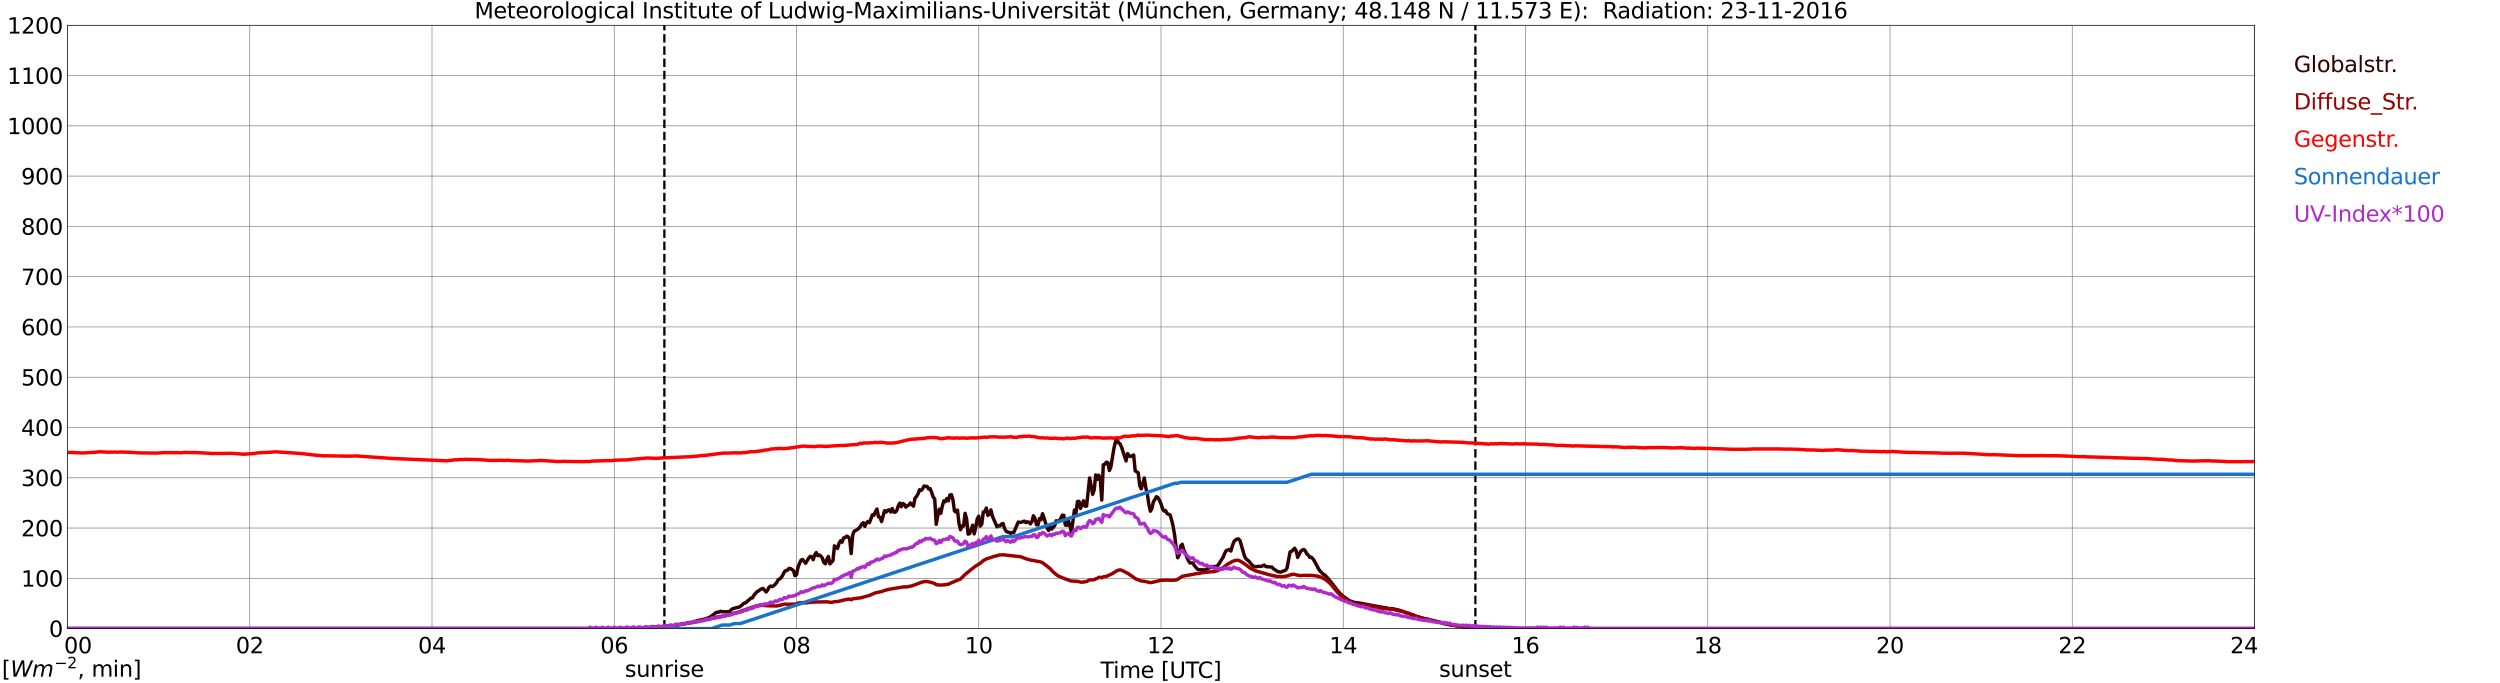<?xml version="1.0" encoding="utf-8" standalone="no"?>
<!DOCTYPE svg PUBLIC "-//W3C//DTD SVG 1.1//EN"
  "http://www.w3.org/Graphics/SVG/1.1/DTD/svg11.dtd">
<svg xmlns:xlink="http://www.w3.org/1999/xlink" width="1085.4pt" height="296.64pt" viewBox="0 0 1085.4 296.64" xmlns="http://www.w3.org/2000/svg" version="1.1">
 <defs>
  <style type="text/css">*{stroke-linejoin: round; stroke-linecap: butt}</style>
 </defs>
 <g id="figure_1">
  <g id="patch_1">
   <path d="M 0 296.64 
L 1085.4 296.64 
L 1085.4 0 
L 0 0 
z
" style="fill: #ffffff"/>
  </g>
  <g id="axes_1">
   <g id="patch_2">
    <path d="M 29.306 272.909 
L 978.814 272.909 
L 978.814 10.976 
L 29.306 10.976 
z
" style="fill: #ffffff"/>
   </g>
   <g id="patch_3">
    <path d="M 978.814 272.909 
L 978.814 272.909 
L 978.814 10.976 
L 978.814 10.976 
z
" clip-path="url(#p82608f3bb9)" style="fill: #d3d3d3; opacity: 0.25; stroke: #d3d3d3; stroke-linejoin: miter"/>
   </g>
   <g id="matplotlib.axis_1">
    <g id="xtick_1">
     <g id="line2d_1">
      <path d="M 29.306 272.909 
L 29.306 10.976 
" clip-path="url(#p82608f3bb9)" style="fill: none; stroke: #808080; stroke-width: 0.3; stroke-linecap: square"/>
     </g>
     <g id="line2d_2"/>
     <g id="text_1">
      <!--    00 -->
      <g transform="translate(18.733 283.627) scale(0.095 -0.095)">
       <defs>
        <path id="DejaVuSans-20" transform="scale(0.016)"/>
        <path id="DejaVuSans-30" d="M 2034 4250 
Q 1547 4250 1301 3770 
Q 1056 3291 1056 2328 
Q 1056 1369 1301 889 
Q 1547 409 2034 409 
Q 2525 409 2770 889 
Q 3016 1369 3016 2328 
Q 3016 3291 2770 3770 
Q 2525 4250 2034 4250 
z
M 2034 4750 
Q 2819 4750 3233 4129 
Q 3647 3509 3647 2328 
Q 3647 1150 3233 529 
Q 2819 -91 2034 -91 
Q 1250 -91 836 529 
Q 422 1150 422 2328 
Q 422 3509 836 4129 
Q 1250 4750 2034 4750 
z
" transform="scale(0.016)"/>
       </defs>
       <use xlink:href="#DejaVuSans-20"/>
       <use xlink:href="#DejaVuSans-20" transform="translate(31.787 0)"/>
       <use xlink:href="#DejaVuSans-20" transform="translate(63.574 0)"/>
       <use xlink:href="#DejaVuSans-30" transform="translate(95.361 0)"/>
       <use xlink:href="#DejaVuSans-30" transform="translate(158.984 0)"/>
      </g>
     </g>
    </g>
    <g id="xtick_2">
     <g id="line2d_3">
      <path d="M 108.431 272.909 
L 108.431 10.976 
" clip-path="url(#p82608f3bb9)" style="fill: none; stroke: #808080; stroke-width: 0.3; stroke-linecap: square"/>
     </g>
     <g id="line2d_4"/>
     <g id="text_2">
      <!-- 02 -->
      <g transform="translate(102.387 283.627) scale(0.095 -0.095)">
       <defs>
        <path id="DejaVuSans-32" d="M 1228 531 
L 3431 531 
L 3431 0 
L 469 0 
L 469 531 
Q 828 903 1448 1529 
Q 2069 2156 2228 2338 
Q 2531 2678 2651 2914 
Q 2772 3150 2772 3378 
Q 2772 3750 2511 3984 
Q 2250 4219 1831 4219 
Q 1534 4219 1204 4116 
Q 875 4013 500 3803 
L 500 4441 
Q 881 4594 1212 4672 
Q 1544 4750 1819 4750 
Q 2544 4750 2975 4387 
Q 3406 4025 3406 3419 
Q 3406 3131 3298 2873 
Q 3191 2616 2906 2266 
Q 2828 2175 2409 1742 
Q 1991 1309 1228 531 
z
" transform="scale(0.016)"/>
       </defs>
       <use xlink:href="#DejaVuSans-30"/>
       <use xlink:href="#DejaVuSans-32" transform="translate(63.623 0)"/>
      </g>
     </g>
    </g>
    <g id="xtick_3">
     <g id="line2d_5">
      <path d="M 187.557 272.909 
L 187.557 10.976 
" clip-path="url(#p82608f3bb9)" style="fill: none; stroke: #808080; stroke-width: 0.3; stroke-linecap: square"/>
     </g>
     <g id="line2d_6"/>
     <g id="text_3">
      <!-- 04 -->
      <g transform="translate(181.513 283.627) scale(0.095 -0.095)">
       <defs>
        <path id="DejaVuSans-34" d="M 2419 4116 
L 825 1625 
L 2419 1625 
L 2419 4116 
z
M 2253 4666 
L 3047 4666 
L 3047 1625 
L 3713 1625 
L 3713 1100 
L 3047 1100 
L 3047 0 
L 2419 0 
L 2419 1100 
L 313 1100 
L 313 1709 
L 2253 4666 
z
" transform="scale(0.016)"/>
       </defs>
       <use xlink:href="#DejaVuSans-30"/>
       <use xlink:href="#DejaVuSans-34" transform="translate(63.623 0)"/>
      </g>
     </g>
    </g>
    <g id="xtick_4">
     <g id="line2d_7">
      <path d="M 266.683 272.909 
L 266.683 10.976 
" clip-path="url(#p82608f3bb9)" style="fill: none; stroke: #808080; stroke-width: 0.3; stroke-linecap: square"/>
     </g>
     <g id="line2d_8"/>
     <g id="text_4">
      <!-- 06 -->
      <g transform="translate(260.638 283.627) scale(0.095 -0.095)">
       <defs>
        <path id="DejaVuSans-36" d="M 2113 2584 
Q 1688 2584 1439 2293 
Q 1191 2003 1191 1497 
Q 1191 994 1439 701 
Q 1688 409 2113 409 
Q 2538 409 2786 701 
Q 3034 994 3034 1497 
Q 3034 2003 2786 2293 
Q 2538 2584 2113 2584 
z
M 3366 4563 
L 3366 3988 
Q 3128 4100 2886 4159 
Q 2644 4219 2406 4219 
Q 1781 4219 1451 3797 
Q 1122 3375 1075 2522 
Q 1259 2794 1537 2939 
Q 1816 3084 2150 3084 
Q 2853 3084 3261 2657 
Q 3669 2231 3669 1497 
Q 3669 778 3244 343 
Q 2819 -91 2113 -91 
Q 1303 -91 875 529 
Q 447 1150 447 2328 
Q 447 3434 972 4092 
Q 1497 4750 2381 4750 
Q 2619 4750 2861 4703 
Q 3103 4656 3366 4563 
z
" transform="scale(0.016)"/>
       </defs>
       <use xlink:href="#DejaVuSans-30"/>
       <use xlink:href="#DejaVuSans-36" transform="translate(63.623 0)"/>
      </g>
     </g>
    </g>
    <g id="xtick_5">
     <g id="line2d_9">
      <path d="M 345.808 272.909 
L 345.808 10.976 
" clip-path="url(#p82608f3bb9)" style="fill: none; stroke: #808080; stroke-width: 0.3; stroke-linecap: square"/>
     </g>
     <g id="line2d_10"/>
     <g id="text_5">
      <!-- 08 -->
      <g transform="translate(339.764 283.627) scale(0.095 -0.095)">
       <defs>
        <path id="DejaVuSans-38" d="M 2034 2216 
Q 1584 2216 1326 1975 
Q 1069 1734 1069 1313 
Q 1069 891 1326 650 
Q 1584 409 2034 409 
Q 2484 409 2743 651 
Q 3003 894 3003 1313 
Q 3003 1734 2745 1975 
Q 2488 2216 2034 2216 
z
M 1403 2484 
Q 997 2584 770 2862 
Q 544 3141 544 3541 
Q 544 4100 942 4425 
Q 1341 4750 2034 4750 
Q 2731 4750 3128 4425 
Q 3525 4100 3525 3541 
Q 3525 3141 3298 2862 
Q 3072 2584 2669 2484 
Q 3125 2378 3379 2068 
Q 3634 1759 3634 1313 
Q 3634 634 3220 271 
Q 2806 -91 2034 -91 
Q 1263 -91 848 271 
Q 434 634 434 1313 
Q 434 1759 690 2068 
Q 947 2378 1403 2484 
z
M 1172 3481 
Q 1172 3119 1398 2916 
Q 1625 2713 2034 2713 
Q 2441 2713 2670 2916 
Q 2900 3119 2900 3481 
Q 2900 3844 2670 4047 
Q 2441 4250 2034 4250 
Q 1625 4250 1398 4047 
Q 1172 3844 1172 3481 
z
" transform="scale(0.016)"/>
       </defs>
       <use xlink:href="#DejaVuSans-30"/>
       <use xlink:href="#DejaVuSans-38" transform="translate(63.623 0)"/>
      </g>
     </g>
    </g>
    <g id="xtick_6">
     <g id="line2d_11">
      <path d="M 424.934 272.909 
L 424.934 10.976 
" clip-path="url(#p82608f3bb9)" style="fill: none; stroke: #808080; stroke-width: 0.3; stroke-linecap: square"/>
     </g>
     <g id="line2d_12"/>
     <g id="text_6">
      <!-- 10 -->
      <g transform="translate(418.89 283.627) scale(0.095 -0.095)">
       <defs>
        <path id="DejaVuSans-31" d="M 794 531 
L 1825 531 
L 1825 4091 
L 703 3866 
L 703 4441 
L 1819 4666 
L 2450 4666 
L 2450 531 
L 3481 531 
L 3481 0 
L 794 0 
L 794 531 
z
" transform="scale(0.016)"/>
       </defs>
       <use xlink:href="#DejaVuSans-31"/>
       <use xlink:href="#DejaVuSans-30" transform="translate(63.623 0)"/>
      </g>
     </g>
    </g>
    <g id="xtick_7">
     <g id="line2d_13">
      <path d="M 504.06 272.909 
L 504.06 10.976 
" clip-path="url(#p82608f3bb9)" style="fill: none; stroke: #808080; stroke-width: 0.3; stroke-linecap: square"/>
     </g>
     <g id="line2d_14"/>
     <g id="text_7">
      <!-- 12 -->
      <g transform="translate(498.015 283.627) scale(0.095 -0.095)">
       <use xlink:href="#DejaVuSans-31"/>
       <use xlink:href="#DejaVuSans-32" transform="translate(63.623 0)"/>
      </g>
     </g>
    </g>
    <g id="xtick_8">
     <g id="line2d_15">
      <path d="M 583.185 272.909 
L 583.185 10.976 
" clip-path="url(#p82608f3bb9)" style="fill: none; stroke: #808080; stroke-width: 0.3; stroke-linecap: square"/>
     </g>
     <g id="line2d_16"/>
     <g id="text_8">
      <!-- 14 -->
      <g transform="translate(577.141 283.627) scale(0.095 -0.095)">
       <use xlink:href="#DejaVuSans-31"/>
       <use xlink:href="#DejaVuSans-34" transform="translate(63.623 0)"/>
      </g>
     </g>
    </g>
    <g id="xtick_9">
     <g id="line2d_17">
      <path d="M 662.311 272.909 
L 662.311 10.976 
" clip-path="url(#p82608f3bb9)" style="fill: none; stroke: #808080; stroke-width: 0.3; stroke-linecap: square"/>
     </g>
     <g id="line2d_18"/>
     <g id="text_9">
      <!-- 16 -->
      <g transform="translate(656.267 283.627) scale(0.095 -0.095)">
       <use xlink:href="#DejaVuSans-31"/>
       <use xlink:href="#DejaVuSans-36" transform="translate(63.623 0)"/>
      </g>
     </g>
    </g>
    <g id="xtick_10">
     <g id="line2d_19">
      <path d="M 741.437 272.909 
L 741.437 10.976 
" clip-path="url(#p82608f3bb9)" style="fill: none; stroke: #808080; stroke-width: 0.3; stroke-linecap: square"/>
     </g>
     <g id="line2d_20"/>
     <g id="text_10">
      <!-- 18 -->
      <g transform="translate(735.392 283.627) scale(0.095 -0.095)">
       <use xlink:href="#DejaVuSans-31"/>
       <use xlink:href="#DejaVuSans-38" transform="translate(63.623 0)"/>
      </g>
     </g>
    </g>
    <g id="xtick_11">
     <g id="line2d_21">
      <path d="M 820.562 272.909 
L 820.562 10.976 
" clip-path="url(#p82608f3bb9)" style="fill: none; stroke: #808080; stroke-width: 0.3; stroke-linecap: square"/>
     </g>
     <g id="line2d_22"/>
     <g id="text_11">
      <!-- 20 -->
      <g transform="translate(814.518 283.627) scale(0.095 -0.095)">
       <use xlink:href="#DejaVuSans-32"/>
       <use xlink:href="#DejaVuSans-30" transform="translate(63.623 0)"/>
      </g>
     </g>
    </g>
    <g id="xtick_12">
     <g id="line2d_23">
      <path d="M 899.688 272.909 
L 899.688 10.976 
" clip-path="url(#p82608f3bb9)" style="fill: none; stroke: #808080; stroke-width: 0.3; stroke-linecap: square"/>
     </g>
     <g id="line2d_24"/>
     <g id="text_12">
      <!-- 22 -->
      <g transform="translate(893.644 283.627) scale(0.095 -0.095)">
       <use xlink:href="#DejaVuSans-32"/>
       <use xlink:href="#DejaVuSans-32" transform="translate(63.623 0)"/>
      </g>
     </g>
    </g>
    <g id="xtick_13">
     <g id="line2d_25">
      <path d="M 978.814 272.909 
L 978.814 10.976 
" clip-path="url(#p82608f3bb9)" style="fill: none; stroke: #808080; stroke-width: 0.3; stroke-linecap: square"/>
     </g>
     <g id="line2d_26"/>
     <g id="text_13">
      <!-- 24    -->
      <g transform="translate(968.241 283.627) scale(0.095 -0.095)">
       <use xlink:href="#DejaVuSans-32"/>
       <use xlink:href="#DejaVuSans-34" transform="translate(63.623 0)"/>
       <use xlink:href="#DejaVuSans-20" transform="translate(127.246 0)"/>
       <use xlink:href="#DejaVuSans-20" transform="translate(159.033 0)"/>
       <use xlink:href="#DejaVuSans-20" transform="translate(190.82 0)"/>
      </g>
     </g>
    </g>
    <g id="text_14">
     <!-- Time [UTC] -->
     <g transform="translate(477.806 294.322) scale(0.095 -0.095)">
      <defs>
       <path id="DejaVuSans-54" d="M -19 4666 
L 3928 4666 
L 3928 4134 
L 2272 4134 
L 2272 0 
L 1638 0 
L 1638 4134 
L -19 4134 
L -19 4666 
z
" transform="scale(0.016)"/>
       <path id="DejaVuSans-69" d="M 603 3500 
L 1178 3500 
L 1178 0 
L 603 0 
L 603 3500 
z
M 603 4863 
L 1178 4863 
L 1178 4134 
L 603 4134 
L 603 4863 
z
" transform="scale(0.016)"/>
       <path id="DejaVuSans-6d" d="M 3328 2828 
Q 3544 3216 3844 3400 
Q 4144 3584 4550 3584 
Q 5097 3584 5394 3201 
Q 5691 2819 5691 2113 
L 5691 0 
L 5113 0 
L 5113 2094 
Q 5113 2597 4934 2840 
Q 4756 3084 4391 3084 
Q 3944 3084 3684 2787 
Q 3425 2491 3425 1978 
L 3425 0 
L 2847 0 
L 2847 2094 
Q 2847 2600 2669 2842 
Q 2491 3084 2119 3084 
Q 1678 3084 1418 2786 
Q 1159 2488 1159 1978 
L 1159 0 
L 581 0 
L 581 3500 
L 1159 3500 
L 1159 2956 
Q 1356 3278 1631 3431 
Q 1906 3584 2284 3584 
Q 2666 3584 2933 3390 
Q 3200 3197 3328 2828 
z
" transform="scale(0.016)"/>
       <path id="DejaVuSans-65" d="M 3597 1894 
L 3597 1613 
L 953 1613 
Q 991 1019 1311 708 
Q 1631 397 2203 397 
Q 2534 397 2845 478 
Q 3156 559 3463 722 
L 3463 178 
Q 3153 47 2828 -22 
Q 2503 -91 2169 -91 
Q 1331 -91 842 396 
Q 353 884 353 1716 
Q 353 2575 817 3079 
Q 1281 3584 2069 3584 
Q 2775 3584 3186 3129 
Q 3597 2675 3597 1894 
z
M 3022 2063 
Q 3016 2534 2758 2815 
Q 2500 3097 2075 3097 
Q 1594 3097 1305 2825 
Q 1016 2553 972 2059 
L 3022 2063 
z
" transform="scale(0.016)"/>
       <path id="DejaVuSans-5b" d="M 550 4863 
L 1875 4863 
L 1875 4416 
L 1125 4416 
L 1125 -397 
L 1875 -397 
L 1875 -844 
L 550 -844 
L 550 4863 
z
" transform="scale(0.016)"/>
       <path id="DejaVuSans-55" d="M 556 4666 
L 1191 4666 
L 1191 1831 
Q 1191 1081 1462 751 
Q 1734 422 2344 422 
Q 2950 422 3222 751 
Q 3494 1081 3494 1831 
L 3494 4666 
L 4128 4666 
L 4128 1753 
Q 4128 841 3676 375 
Q 3225 -91 2344 -91 
Q 1459 -91 1007 375 
Q 556 841 556 1753 
L 556 4666 
z
" transform="scale(0.016)"/>
       <path id="DejaVuSans-43" d="M 4122 4306 
L 4122 3641 
Q 3803 3938 3442 4084 
Q 3081 4231 2675 4231 
Q 1875 4231 1450 3742 
Q 1025 3253 1025 2328 
Q 1025 1406 1450 917 
Q 1875 428 2675 428 
Q 3081 428 3442 575 
Q 3803 722 4122 1019 
L 4122 359 
Q 3791 134 3420 21 
Q 3050 -91 2638 -91 
Q 1578 -91 968 557 
Q 359 1206 359 2328 
Q 359 3453 968 4101 
Q 1578 4750 2638 4750 
Q 3056 4750 3426 4639 
Q 3797 4528 4122 4306 
z
" transform="scale(0.016)"/>
       <path id="DejaVuSans-5d" d="M 1947 4863 
L 1947 -844 
L 622 -844 
L 622 -397 
L 1369 -397 
L 1369 4416 
L 622 4416 
L 622 4863 
L 1947 4863 
z
" transform="scale(0.016)"/>
      </defs>
      <use xlink:href="#DejaVuSans-54"/>
      <use xlink:href="#DejaVuSans-69" transform="translate(57.959 0)"/>
      <use xlink:href="#DejaVuSans-6d" transform="translate(85.742 0)"/>
      <use xlink:href="#DejaVuSans-65" transform="translate(183.154 0)"/>
      <use xlink:href="#DejaVuSans-20" transform="translate(244.678 0)"/>
      <use xlink:href="#DejaVuSans-5b" transform="translate(276.465 0)"/>
      <use xlink:href="#DejaVuSans-55" transform="translate(315.479 0)"/>
      <use xlink:href="#DejaVuSans-54" transform="translate(388.672 0)"/>
      <use xlink:href="#DejaVuSans-43" transform="translate(443.881 0)"/>
      <use xlink:href="#DejaVuSans-5d" transform="translate(513.705 0)"/>
     </g>
    </g>
   </g>
   <g id="matplotlib.axis_2">
    <g id="ytick_1">
     <g id="line2d_27">
      <path d="M 29.306 272.909 
L 978.814 272.909 
" clip-path="url(#p82608f3bb9)" style="fill: none; stroke: #808080; stroke-width: 0.3; stroke-linecap: square"/>
     </g>
     <g id="line2d_28"/>
     <g id="text_15">
      <!-- 0 -->
      <g transform="translate(21.261 276.518) scale(0.095 -0.095)">
       <use xlink:href="#DejaVuSans-30"/>
      </g>
     </g>
    </g>
    <g id="ytick_2">
     <g id="line2d_29">
      <path d="M 29.306 251.081 
L 978.814 251.081 
" clip-path="url(#p82608f3bb9)" style="fill: none; stroke: #808080; stroke-width: 0.3; stroke-linecap: square"/>
     </g>
     <g id="line2d_30"/>
     <g id="text_16">
      <!-- 100 -->
      <g transform="translate(9.173 254.69) scale(0.095 -0.095)">
       <use xlink:href="#DejaVuSans-31"/>
       <use xlink:href="#DejaVuSans-30" transform="translate(63.623 0)"/>
       <use xlink:href="#DejaVuSans-30" transform="translate(127.246 0)"/>
      </g>
     </g>
    </g>
    <g id="ytick_3">
     <g id="line2d_31">
      <path d="M 29.306 229.253 
L 978.814 229.253 
" clip-path="url(#p82608f3bb9)" style="fill: none; stroke: #808080; stroke-width: 0.3; stroke-linecap: square"/>
     </g>
     <g id="line2d_32"/>
     <g id="text_17">
      <!-- 200 -->
      <g transform="translate(9.173 232.863) scale(0.095 -0.095)">
       <use xlink:href="#DejaVuSans-32"/>
       <use xlink:href="#DejaVuSans-30" transform="translate(63.623 0)"/>
       <use xlink:href="#DejaVuSans-30" transform="translate(127.246 0)"/>
      </g>
     </g>
    </g>
    <g id="ytick_4">
     <g id="line2d_33">
      <path d="M 29.306 207.426 
L 978.814 207.426 
" clip-path="url(#p82608f3bb9)" style="fill: none; stroke: #808080; stroke-width: 0.3; stroke-linecap: square"/>
     </g>
     <g id="line2d_34"/>
     <g id="text_18">
      <!-- 300 -->
      <g transform="translate(9.173 211.035) scale(0.095 -0.095)">
       <defs>
        <path id="DejaVuSans-33" d="M 2597 2516 
Q 3050 2419 3304 2112 
Q 3559 1806 3559 1356 
Q 3559 666 3084 287 
Q 2609 -91 1734 -91 
Q 1441 -91 1130 -33 
Q 819 25 488 141 
L 488 750 
Q 750 597 1062 519 
Q 1375 441 1716 441 
Q 2309 441 2620 675 
Q 2931 909 2931 1356 
Q 2931 1769 2642 2001 
Q 2353 2234 1838 2234 
L 1294 2234 
L 1294 2753 
L 1863 2753 
Q 2328 2753 2575 2939 
Q 2822 3125 2822 3475 
Q 2822 3834 2567 4026 
Q 2313 4219 1838 4219 
Q 1578 4219 1281 4162 
Q 984 4106 628 3988 
L 628 4550 
Q 988 4650 1302 4700 
Q 1616 4750 1894 4750 
Q 2613 4750 3031 4423 
Q 3450 4097 3450 3541 
Q 3450 3153 3228 2886 
Q 3006 2619 2597 2516 
z
" transform="scale(0.016)"/>
       </defs>
       <use xlink:href="#DejaVuSans-33"/>
       <use xlink:href="#DejaVuSans-30" transform="translate(63.623 0)"/>
       <use xlink:href="#DejaVuSans-30" transform="translate(127.246 0)"/>
      </g>
     </g>
    </g>
    <g id="ytick_5">
     <g id="line2d_35">
      <path d="M 29.306 185.598 
L 978.814 185.598 
" clip-path="url(#p82608f3bb9)" style="fill: none; stroke: #808080; stroke-width: 0.3; stroke-linecap: square"/>
     </g>
     <g id="line2d_36"/>
     <g id="text_19">
      <!-- 400 -->
      <g transform="translate(9.173 189.207) scale(0.095 -0.095)">
       <use xlink:href="#DejaVuSans-34"/>
       <use xlink:href="#DejaVuSans-30" transform="translate(63.623 0)"/>
       <use xlink:href="#DejaVuSans-30" transform="translate(127.246 0)"/>
      </g>
     </g>
    </g>
    <g id="ytick_6">
     <g id="line2d_37">
      <path d="M 29.306 163.77 
L 978.814 163.77 
" clip-path="url(#p82608f3bb9)" style="fill: none; stroke: #808080; stroke-width: 0.3; stroke-linecap: square"/>
     </g>
     <g id="line2d_38"/>
     <g id="text_20">
      <!-- 500 -->
      <g transform="translate(9.173 167.379) scale(0.095 -0.095)">
       <defs>
        <path id="DejaVuSans-35" d="M 691 4666 
L 3169 4666 
L 3169 4134 
L 1269 4134 
L 1269 2991 
Q 1406 3038 1543 3061 
Q 1681 3084 1819 3084 
Q 2600 3084 3056 2656 
Q 3513 2228 3513 1497 
Q 3513 744 3044 326 
Q 2575 -91 1722 -91 
Q 1428 -91 1123 -41 
Q 819 9 494 109 
L 494 744 
Q 775 591 1075 516 
Q 1375 441 1709 441 
Q 2250 441 2565 725 
Q 2881 1009 2881 1497 
Q 2881 1984 2565 2268 
Q 2250 2553 1709 2553 
Q 1456 2553 1204 2497 
Q 953 2441 691 2322 
L 691 4666 
z
" transform="scale(0.016)"/>
       </defs>
       <use xlink:href="#DejaVuSans-35"/>
       <use xlink:href="#DejaVuSans-30" transform="translate(63.623 0)"/>
       <use xlink:href="#DejaVuSans-30" transform="translate(127.246 0)"/>
      </g>
     </g>
    </g>
    <g id="ytick_7">
     <g id="line2d_39">
      <path d="M 29.306 141.942 
L 978.814 141.942 
" clip-path="url(#p82608f3bb9)" style="fill: none; stroke: #808080; stroke-width: 0.3; stroke-linecap: square"/>
     </g>
     <g id="line2d_40"/>
     <g id="text_21">
      <!-- 600 -->
      <g transform="translate(9.173 145.551) scale(0.095 -0.095)">
       <use xlink:href="#DejaVuSans-36"/>
       <use xlink:href="#DejaVuSans-30" transform="translate(63.623 0)"/>
       <use xlink:href="#DejaVuSans-30" transform="translate(127.246 0)"/>
      </g>
     </g>
    </g>
    <g id="ytick_8">
     <g id="line2d_41">
      <path d="M 29.306 120.114 
L 978.814 120.114 
" clip-path="url(#p82608f3bb9)" style="fill: none; stroke: #808080; stroke-width: 0.3; stroke-linecap: square"/>
     </g>
     <g id="line2d_42"/>
     <g id="text_22">
      <!-- 700 -->
      <g transform="translate(9.173 123.724) scale(0.095 -0.095)">
       <defs>
        <path id="DejaVuSans-37" d="M 525 4666 
L 3525 4666 
L 3525 4397 
L 1831 0 
L 1172 0 
L 2766 4134 
L 525 4134 
L 525 4666 
z
" transform="scale(0.016)"/>
       </defs>
       <use xlink:href="#DejaVuSans-37"/>
       <use xlink:href="#DejaVuSans-30" transform="translate(63.623 0)"/>
       <use xlink:href="#DejaVuSans-30" transform="translate(127.246 0)"/>
      </g>
     </g>
    </g>
    <g id="ytick_9">
     <g id="line2d_43">
      <path d="M 29.306 98.287 
L 978.814 98.287 
" clip-path="url(#p82608f3bb9)" style="fill: none; stroke: #808080; stroke-width: 0.3; stroke-linecap: square"/>
     </g>
     <g id="line2d_44"/>
     <g id="text_23">
      <!-- 800 -->
      <g transform="translate(9.173 101.896) scale(0.095 -0.095)">
       <use xlink:href="#DejaVuSans-38"/>
       <use xlink:href="#DejaVuSans-30" transform="translate(63.623 0)"/>
       <use xlink:href="#DejaVuSans-30" transform="translate(127.246 0)"/>
      </g>
     </g>
    </g>
    <g id="ytick_10">
     <g id="line2d_45">
      <path d="M 29.306 76.459 
L 978.814 76.459 
" clip-path="url(#p82608f3bb9)" style="fill: none; stroke: #808080; stroke-width: 0.3; stroke-linecap: square"/>
     </g>
     <g id="line2d_46"/>
     <g id="text_24">
      <!-- 900 -->
      <g transform="translate(9.173 80.068) scale(0.095 -0.095)">
       <defs>
        <path id="DejaVuSans-39" d="M 703 97 
L 703 672 
Q 941 559 1184 500 
Q 1428 441 1663 441 
Q 2288 441 2617 861 
Q 2947 1281 2994 2138 
Q 2813 1869 2534 1725 
Q 2256 1581 1919 1581 
Q 1219 1581 811 2004 
Q 403 2428 403 3163 
Q 403 3881 828 4315 
Q 1253 4750 1959 4750 
Q 2769 4750 3195 4129 
Q 3622 3509 3622 2328 
Q 3622 1225 3098 567 
Q 2575 -91 1691 -91 
Q 1453 -91 1209 -44 
Q 966 3 703 97 
z
M 1959 2075 
Q 2384 2075 2632 2365 
Q 2881 2656 2881 3163 
Q 2881 3666 2632 3958 
Q 2384 4250 1959 4250 
Q 1534 4250 1286 3958 
Q 1038 3666 1038 3163 
Q 1038 2656 1286 2365 
Q 1534 2075 1959 2075 
z
" transform="scale(0.016)"/>
       </defs>
       <use xlink:href="#DejaVuSans-39"/>
       <use xlink:href="#DejaVuSans-30" transform="translate(63.623 0)"/>
       <use xlink:href="#DejaVuSans-30" transform="translate(127.246 0)"/>
      </g>
     </g>
    </g>
    <g id="ytick_11">
     <g id="line2d_47">
      <path d="M 29.306 54.631 
L 978.814 54.631 
" clip-path="url(#p82608f3bb9)" style="fill: none; stroke: #808080; stroke-width: 0.3; stroke-linecap: square"/>
     </g>
     <g id="line2d_48"/>
     <g id="text_25">
      <!-- 1000 -->
      <g transform="translate(3.128 58.24) scale(0.095 -0.095)">
       <use xlink:href="#DejaVuSans-31"/>
       <use xlink:href="#DejaVuSans-30" transform="translate(63.623 0)"/>
       <use xlink:href="#DejaVuSans-30" transform="translate(127.246 0)"/>
       <use xlink:href="#DejaVuSans-30" transform="translate(190.869 0)"/>
      </g>
     </g>
    </g>
    <g id="ytick_12">
     <g id="line2d_49">
      <path d="M 29.306 32.803 
L 978.814 32.803 
" clip-path="url(#p82608f3bb9)" style="fill: none; stroke: #808080; stroke-width: 0.3; stroke-linecap: square"/>
     </g>
     <g id="line2d_50"/>
     <g id="text_26">
      <!-- 1100 -->
      <g transform="translate(3.128 36.413) scale(0.095 -0.095)">
       <use xlink:href="#DejaVuSans-31"/>
       <use xlink:href="#DejaVuSans-31" transform="translate(63.623 0)"/>
       <use xlink:href="#DejaVuSans-30" transform="translate(127.246 0)"/>
       <use xlink:href="#DejaVuSans-30" transform="translate(190.869 0)"/>
      </g>
     </g>
    </g>
    <g id="ytick_13">
     <g id="line2d_51">
      <path d="M 29.306 10.976 
L 978.814 10.976 
" clip-path="url(#p82608f3bb9)" style="fill: none; stroke: #808080; stroke-width: 0.3; stroke-linecap: square"/>
     </g>
     <g id="line2d_52"/>
     <g id="text_27">
      <!-- 1200 -->
      <g transform="translate(3.128 14.585) scale(0.095 -0.095)">
       <use xlink:href="#DejaVuSans-31"/>
       <use xlink:href="#DejaVuSans-32" transform="translate(63.623 0)"/>
       <use xlink:href="#DejaVuSans-30" transform="translate(127.246 0)"/>
       <use xlink:href="#DejaVuSans-30" transform="translate(190.869 0)"/>
      </g>
     </g>
    </g>
   </g>
   <g id="line2d_53">
    <path d="M 288.442 272.909 
L 288.442 10.976 
" clip-path="url(#p82608f3bb9)" style="fill: none; stroke-dasharray: 3.7,1.6; stroke-dashoffset: 0; stroke: #000000"/>
   </g>
   <g id="line2d_54">
    <path d="M 640.552 272.909 
L 640.552 10.976 
" clip-path="url(#p82608f3bb9)" style="fill: none; stroke-dasharray: 3.7,1.6; stroke-dashoffset: 0; stroke: #000000"/>
   </g>
   <g id="line2d_55">
    <path d="M 29.306 272.909 
L 280.53 272.909 
L 281.189 272.566 
L 282.508 272.538 
L 283.827 272.507 
L 285.145 272.359 
L 286.464 272.3 
L 292.399 271.678 
L 300.971 270.049 
L 302.289 269.665 
L 304.267 269.071 
L 305.586 268.895 
L 306.905 268.421 
L 307.564 268.242 
L 308.224 267.947 
L 310.202 266.496 
L 310.861 265.963 
L 311.521 265.784 
L 312.18 265.756 
L 312.839 265.4 
L 313.499 265.607 
L 314.818 265.577 
L 315.477 265.636 
L 316.136 265.548 
L 316.796 265.577 
L 317.455 264.747 
L 318.114 264.274 
L 320.093 263.741 
L 320.752 263.652 
L 322.071 262.794 
L 322.73 262.082 
L 324.049 261.519 
L 324.708 260.779 
L 325.368 260.305 
L 326.027 259.653 
L 326.686 259.594 
L 327.346 258.38 
L 328.665 256.9 
L 329.324 256.573 
L 329.983 256.04 
L 330.643 255.685 
L 331.302 255.477 
L 332.621 257.018 
L 333.28 256.158 
L 333.94 254.855 
L 334.599 254.44 
L 335.258 254.678 
L 335.918 254.264 
L 336.577 253.7 
L 337.236 252.871 
L 337.896 251.657 
L 338.555 251.332 
L 339.215 250.738 
L 339.874 249.643 
L 340.533 248.281 
L 341.193 247.717 
L 341.852 247.6 
L 342.512 246.801 
L 343.171 246.801 
L 344.49 247.717 
L 345.149 249.939 
L 345.808 249.555 
L 346.468 246.327 
L 347.127 244.579 
L 347.787 243.186 
L 348.446 242.92 
L 349.765 244.548 
L 351.083 242.356 
L 351.743 241.588 
L 352.402 241.706 
L 353.062 242.979 
L 353.721 240.907 
L 354.38 239.899 
L 355.04 241.261 
L 355.699 240.935 
L 356.359 241.409 
L 357.018 242.269 
L 357.677 244.223 
L 358.337 244.755 
L 358.996 242.771 
L 359.655 241.588 
L 360.315 244.816 
L 361.634 243.424 
L 362.293 236.998 
L 362.952 237.648 
L 363.612 238.094 
L 364.271 235.9 
L 364.93 234.776 
L 365.59 235.398 
L 366.249 233.562 
L 366.909 233.442 
L 367.568 232.761 
L 368.227 233.058 
L 368.887 233.946 
L 369.546 240.344 
L 370.206 232.287 
L 370.865 230.628 
L 372.184 229.947 
L 372.843 229.415 
L 373.502 228.644 
L 374.162 227.431 
L 374.821 226.957 
L 375.481 228.555 
L 376.14 227.105 
L 376.799 226.394 
L 377.459 226.926 
L 378.777 223.491 
L 379.437 223.698 
L 380.096 222.129 
L 380.756 221.005 
L 381.415 224.351 
L 382.074 224.645 
L 382.734 226.453 
L 384.053 221.714 
L 384.712 222.308 
L 385.371 221.537 
L 386.031 221.358 
L 386.69 222.308 
L 387.349 220.797 
L 388.009 222.277 
L 388.668 222.395 
L 389.328 221.686 
L 389.987 219.64 
L 390.646 218.427 
L 391.306 219.996 
L 391.965 218.604 
L 392.624 218.959 
L 393.284 220.175 
L 393.943 219.522 
L 394.603 219.287 
L 395.262 218.368 
L 396.581 219.76 
L 397.24 216.325 
L 397.899 215.554 
L 398.559 214.458 
L 399.218 212.623 
L 399.878 212.948 
L 400.537 212.267 
L 401.196 210.992 
L 401.856 211.2 
L 402.515 211.171 
L 403.175 212.326 
L 403.834 212.118 
L 404.493 213.777 
L 405.153 215.82 
L 405.812 216.56 
L 406.471 227.638 
L 407.131 223.964 
L 407.79 221.064 
L 408.45 222.869 
L 409.109 219.699 
L 409.768 217.449 
L 410.428 217.835 
L 411.087 216.443 
L 411.746 217.449 
L 412.406 214.902 
L 413.065 214.755 
L 413.725 216.947 
L 414.384 221.803 
L 415.043 222.336 
L 415.703 221.478 
L 416.362 227.341 
L 417.022 229.978 
L 417.681 228.347 
L 418.34 228.378 
L 419 222.869 
L 419.659 225.268 
L 420.318 231.903 
L 420.978 231.665 
L 422.297 228.022 
L 422.956 231.783 
L 423.615 229.118 
L 424.275 225.268 
L 424.934 224.113 
L 425.593 228.437 
L 426.253 227.52 
L 426.912 222.247 
L 427.572 222.159 
L 428.231 220.559 
L 428.89 223.757 
L 429.55 223.196 
L 430.209 221.389 
L 430.869 224.113 
L 432.847 228.703 
L 433.506 228.201 
L 434.165 228.347 
L 434.825 227.52 
L 435.484 227.282 
L 436.144 229.474 
L 436.803 230.628 
L 437.462 231.015 
L 438.122 231.074 
L 438.781 231.606 
L 439.44 231.192 
L 440.1 231.309 
L 442.078 226.66 
L 442.737 226.778 
L 443.397 226.75 
L 444.716 226.245 
L 445.375 226.898 
L 446.034 226.512 
L 446.694 226.75 
L 447.353 227.459 
L 448.012 226.424 
L 448.672 223.936 
L 449.331 225.032 
L 449.991 227.815 
L 450.65 227.874 
L 451.309 225.121 
L 451.969 225.682 
L 452.628 223.048 
L 453.287 224.914 
L 454.606 229.266 
L 455.266 230.334 
L 455.925 228.112 
L 456.584 229.712 
L 457.903 228.201 
L 458.563 226.097 
L 459.222 226.304 
L 459.881 226.01 
L 460.541 225.121 
L 461.2 223.698 
L 461.859 223.698 
L 462.519 227.963 
L 463.178 228.081 
L 463.838 226.01 
L 464.497 228.142 
L 465.156 231.133 
L 466.475 221.448 
L 467.134 222.781 
L 467.794 217.746 
L 468.453 217.656 
L 469.113 220.736 
L 470.431 217.42 
L 471.091 219.789 
L 471.75 219.73 
L 473.069 207.498 
L 474.388 214.635 
L 475.047 212.769 
L 475.706 206.194 
L 476.366 208.12 
L 477.025 206.314 
L 477.685 207.943 
L 478.344 217.093 
L 479.003 201.752 
L 479.663 201.635 
L 480.322 200.657 
L 480.981 200.864 
L 481.641 204.269 
L 482.3 202.7 
L 483.619 194.615 
L 484.278 191.86 
L 484.938 190.439 
L 485.597 192.244 
L 486.256 192.659 
L 486.916 194.082 
L 488.894 200.124 
L 489.553 196.924 
L 490.213 197.902 
L 490.872 198.199 
L 492.191 197.546 
L 492.85 204.389 
L 494.169 205.278 
L 494.828 210.844 
L 495.488 212.236 
L 496.807 207.528 
L 497.466 211.734 
L 498.125 214.458 
L 498.785 218.959 
L 499.444 221.952 
L 500.103 220.767 
L 500.763 217.835 
L 501.422 216.857 
L 502.082 215.644 
L 502.741 216.028 
L 503.4 217.213 
L 504.06 218.752 
L 504.719 220.797 
L 505.379 221.893 
L 506.038 221.655 
L 506.697 222.989 
L 508.016 223.58 
L 508.675 225.802 
L 509.335 228.555 
L 509.994 232.495 
L 510.654 237.915 
L 511.313 242.149 
L 511.972 240.907 
L 512.632 236.998 
L 513.291 236.315 
L 513.95 238.921 
L 514.61 240.078 
L 515.269 241.913 
L 515.929 243.393 
L 516.588 244.402 
L 517.907 244.43 
L 518.566 245.585 
L 519.885 247.126 
L 520.544 247.333 
L 521.204 247.423 
L 521.863 247.362 
L 523.182 247.451 
L 525.819 246.207 
L 528.457 245.764 
L 529.116 244.963 
L 531.094 241.824 
L 531.754 240.137 
L 532.413 239.01 
L 533.732 238.567 
L 534.391 239.248 
L 535.051 236.967 
L 535.71 235.16 
L 536.369 234.479 
L 537.029 234.064 
L 537.688 233.977 
L 538.348 234.686 
L 540.326 241.499 
L 540.985 242.625 
L 542.304 243.78 
L 543.623 245.319 
L 544.282 245.882 
L 544.941 246.03 
L 545.601 246.03 
L 546.26 245.882 
L 547.579 245.912 
L 548.898 245.319 
L 549.557 246 
L 552.195 246.207 
L 552.854 246.918 
L 554.832 248.222 
L 556.151 248.398 
L 556.81 248.045 
L 558.129 247.6 
L 558.788 246.622 
L 560.107 239.604 
L 560.766 239.397 
L 562.085 238.004 
L 562.745 239.189 
L 563.404 242.003 
L 564.723 239.336 
L 565.382 238.862 
L 566.042 238.537 
L 566.701 239.159 
L 567.36 240.462 
L 568.02 241.025 
L 568.679 242.003 
L 569.338 241.913 
L 569.998 242.594 
L 570.657 243.572 
L 572.635 247.274 
L 573.295 248.132 
L 574.613 249.376 
L 575.273 249.732 
L 576.592 251.153 
L 579.229 254.412 
L 580.548 256.217 
L 581.867 257.699 
L 583.185 258.913 
L 585.823 260.749 
L 586.482 261.045 
L 587.142 261.194 
L 587.801 261.519 
L 589.779 261.757 
L 599.67 263.593 
L 600.329 263.77 
L 600.989 263.77 
L 603.626 264.304 
L 604.286 264.184 
L 607.582 264.955 
L 610.879 266.109 
L 611.539 266.199 
L 612.858 266.852 
L 613.517 266.969 
L 614.836 267.561 
L 616.154 267.858 
L 616.814 268.183 
L 617.473 268.273 
L 618.133 268.48 
L 619.451 268.716 
L 626.045 270.405 
L 628.023 270.907 
L 628.683 271.145 
L 637.914 272.418 
L 638.573 272.359 
L 639.892 272.507 
L 641.87 272.507 
L 642.53 272.625 
L 643.189 272.507 
L 645.167 272.686 
L 647.145 272.686 
L 647.805 272.909 
L 978.154 272.909 
L 978.154 272.909 
" clip-path="url(#p82608f3bb9)" style="fill: none; stroke: #330000; stroke-width: 1.5; stroke-linecap: square"/>
   </g>
   <g id="line2d_56">
    <path d="M 29.306 272.909 
L 280.53 272.909 
L 281.189 272.372 
L 282.508 272.372 
L 284.486 272.204 
L 289.761 271.785 
L 291.739 271.617 
L 292.399 271.573 
L 294.377 271.154 
L 296.355 270.944 
L 299.652 270.357 
L 300.311 270.316 
L 302.289 269.894 
L 308.224 268.72 
L 310.202 268.133 
L 316.796 266.915 
L 317.455 266.62 
L 320.752 265.697 
L 324.708 264.269 
L 328.665 263.01 
L 330.643 262.8 
L 331.961 262.842 
L 332.621 262.968 
L 335.258 263.054 
L 337.236 263.095 
L 339.215 262.632 
L 340.533 262.296 
L 342.512 262.34 
L 343.83 262.296 
L 345.149 262.296 
L 345.808 262.13 
L 346.468 261.836 
L 347.787 261.626 
L 349.765 261.75 
L 352.402 261.458 
L 353.721 261.373 
L 354.38 261.29 
L 355.04 261.373 
L 357.677 261.29 
L 359.655 261.331 
L 360.315 261.541 
L 361.634 261.416 
L 362.293 261.205 
L 363.612 261.163 
L 365.59 260.744 
L 366.909 260.367 
L 368.887 260.072 
L 369.546 260.408 
L 370.206 259.989 
L 370.865 259.862 
L 371.524 259.862 
L 372.184 259.694 
L 373.502 259.611 
L 377.459 258.52 
L 380.096 257.385 
L 382.074 256.966 
L 382.734 256.839 
L 384.053 256.337 
L 384.712 256.211 
L 385.371 255.96 
L 389.328 255.287 
L 391.965 254.868 
L 392.624 254.742 
L 393.284 254.868 
L 394.603 254.615 
L 395.921 254.364 
L 400.537 252.642 
L 401.856 252.474 
L 402.515 252.474 
L 404.493 252.895 
L 405.812 253.355 
L 406.471 253.86 
L 408.45 254.028 
L 410.428 253.86 
L 411.087 253.692 
L 411.746 253.65 
L 413.065 253.019 
L 417.022 251.382 
L 419 249.411 
L 421.637 247.27 
L 423.615 245.759 
L 425.593 244.541 
L 426.912 243.365 
L 427.572 243.072 
L 428.231 242.651 
L 432.187 241.394 
L 432.847 241.309 
L 433.506 241.014 
L 435.484 240.848 
L 436.803 241.014 
L 441.419 241.518 
L 442.737 241.645 
L 444.056 241.981 
L 444.716 242.359 
L 447.353 243.155 
L 449.331 243.45 
L 449.991 243.66 
L 451.309 243.828 
L 452.628 244.288 
L 455.925 246.851 
L 457.244 248.32 
L 459.222 249.957 
L 461.2 250.837 
L 461.859 251.048 
L 463.178 251.635 
L 463.838 251.762 
L 464.497 252.096 
L 465.156 252.264 
L 467.134 252.349 
L 468.453 252.517 
L 469.113 252.727 
L 469.772 252.768 
L 471.75 252.474 
L 473.069 251.762 
L 475.047 251.718 
L 475.706 251.299 
L 476.366 251.131 
L 477.025 250.671 
L 477.685 250.627 
L 478.344 250.88 
L 479.003 250.417 
L 480.322 250.249 
L 482.96 249.034 
L 484.938 247.774 
L 485.597 247.521 
L 486.256 247.438 
L 486.916 247.562 
L 488.235 248.193 
L 488.894 248.612 
L 489.553 248.866 
L 492.191 250.671 
L 492.85 251.216 
L 495.488 252.264 
L 496.807 252.349 
L 499.444 252.978 
L 500.763 252.727 
L 504.06 251.928 
L 504.719 251.972 
L 506.038 251.845 
L 508.675 251.928 
L 509.994 251.886 
L 510.654 251.804 
L 511.313 251.509 
L 513.291 250.208 
L 514.61 249.957 
L 519.885 248.99 
L 520.544 248.948 
L 521.863 248.654 
L 525.819 248.235 
L 527.138 248.152 
L 527.797 247.942 
L 528.457 247.857 
L 529.776 247.185 
L 531.094 246.43 
L 533.073 244.878 
L 534.391 244.164 
L 535.051 243.743 
L 536.369 243.323 
L 537.029 243.241 
L 537.688 243.282 
L 538.348 243.533 
L 540.326 244.792 
L 542.963 246.766 
L 544.941 247.774 
L 548.238 248.739 
L 549.557 249.075 
L 550.876 249.536 
L 551.535 249.621 
L 552.854 249.957 
L 553.513 250.04 
L 554.173 250.249 
L 556.81 250.376 
L 558.788 250.081 
L 560.766 249.411 
L 561.426 249.326 
L 562.085 249.368 
L 563.404 249.745 
L 564.723 249.913 
L 566.042 249.789 
L 568.02 249.83 
L 569.338 249.789 
L 571.976 250.125 
L 572.635 250.376 
L 573.295 250.503 
L 575.273 251.467 
L 577.251 253.104 
L 577.91 253.777 
L 580.548 257.007 
L 582.526 258.981 
L 584.504 260.408 
L 585.823 261.248 
L 588.46 262.255 
L 589.779 262.423 
L 593.736 262.842 
L 594.395 262.885 
L 599.011 263.977 
L 600.329 264.145 
L 602.967 264.437 
L 604.286 264.479 
L 608.242 265.319 
L 610.22 265.906 
L 616.154 268.089 
L 622.089 269.517 
L 624.726 270.104 
L 626.705 270.693 
L 632.639 271.785 
L 633.958 271.868 
L 636.595 272.119 
L 639.233 272.372 
L 643.189 272.455 
L 647.145 272.664 
L 647.805 272.909 
L 978.154 272.909 
L 978.154 272.909 
" clip-path="url(#p82608f3bb9)" style="fill: none; stroke: #990000; stroke-width: 1.5; stroke-linecap: square"/>
   </g>
   <g id="line2d_57">
    <path d="M 29.306 196.488 
L 30.625 196.413 
L 35.9 196.664 
L 41.175 196.352 
L 43.153 196.151 
L 44.472 196.195 
L 47.109 196.322 
L 49.747 196.278 
L 51.065 196.324 
L 51.725 196.245 
L 53.703 196.282 
L 56.34 196.354 
L 60.297 196.614 
L 61.615 196.634 
L 68.209 196.71 
L 69.528 196.621 
L 71.506 196.505 
L 77.441 196.529 
L 78.759 196.577 
L 80.078 196.403 
L 81.397 196.464 
L 84.694 196.461 
L 86.672 196.553 
L 87.331 196.643 
L 87.991 196.573 
L 88.65 196.702 
L 89.969 196.732 
L 91.947 196.896 
L 94.584 196.87 
L 95.903 196.894 
L 100.519 196.804 
L 105.794 197.204 
L 110.41 196.878 
L 111.728 196.634 
L 114.366 196.479 
L 117.003 196.363 
L 119.641 196.156 
L 129.532 196.808 
L 132.829 197.132 
L 134.147 197.282 
L 136.785 197.601 
L 138.104 197.688 
L 140.082 197.88 
L 142.06 197.898 
L 144.697 197.941 
L 148.654 198 
L 150.632 198.029 
L 151.951 198.048 
L 154.588 197.941 
L 160.523 198.371 
L 162.501 198.5 
L 168.435 198.93 
L 169.754 199.026 
L 194.151 200.061 
L 197.448 199.633 
L 198.767 199.607 
L 199.426 199.511 
L 200.745 199.533 
L 202.063 199.417 
L 208.657 199.563 
L 212.614 199.912 
L 215.251 199.858 
L 215.91 199.899 
L 216.57 199.827 
L 219.207 199.91 
L 220.526 199.81 
L 221.845 199.967 
L 225.801 200.059 
L 229.098 200.19 
L 235.033 199.904 
L 240.308 200.27 
L 242.286 200.408 
L 244.264 200.297 
L 247.561 200.362 
L 253.495 200.436 
L 254.814 200.351 
L 255.473 200.395 
L 257.451 200.174 
L 262.067 200.032 
L 264.045 199.965 
L 265.364 200.008 
L 267.342 199.775 
L 271.958 199.668 
L 273.277 199.581 
L 274.595 199.369 
L 281.189 198.849 
L 284.486 198.991 
L 285.805 198.952 
L 287.124 198.832 
L 300.311 198.264 
L 303.608 197.926 
L 304.267 197.797 
L 306.246 197.69 
L 314.158 196.688 
L 315.477 196.721 
L 316.796 196.682 
L 318.774 196.595 
L 322.071 196.636 
L 322.73 196.472 
L 323.39 196.505 
L 326.027 196.093 
L 328.005 196.064 
L 328.665 195.931 
L 329.983 195.818 
L 332.621 195.335 
L 333.28 195.335 
L 334.599 194.971 
L 338.555 194.682 
L 340.533 194.77 
L 342.512 194.571 
L 348.446 193.698 
L 349.765 193.711 
L 350.424 193.825 
L 351.743 193.803 
L 353.062 193.894 
L 353.721 193.912 
L 355.04 193.694 
L 357.018 193.718 
L 358.337 193.831 
L 364.271 193.423 
L 366.909 193.406 
L 368.227 193.237 
L 372.184 192.952 
L 372.843 192.74 
L 373.502 192.408 
L 374.162 192.6 
L 374.821 192.334 
L 375.481 192.273 
L 376.14 192.364 
L 379.437 192.166 
L 380.096 192.054 
L 380.756 192.172 
L 382.734 192.043 
L 384.712 192.288 
L 385.371 192.386 
L 386.031 192.334 
L 386.69 192.401 
L 389.328 192.183 
L 391.306 191.666 
L 393.284 191.197 
L 394.603 190.913 
L 395.262 190.751 
L 396.581 190.647 
L 397.24 190.55 
L 397.899 190.662 
L 398.559 190.422 
L 399.218 190.5 
L 399.878 190.382 
L 401.196 190.328 
L 402.515 190.048 
L 403.834 189.998 
L 404.493 189.889 
L 405.153 189.998 
L 405.812 189.952 
L 407.131 190.149 
L 408.45 190.459 
L 409.768 190.378 
L 411.746 190.003 
L 412.406 190.138 
L 413.725 190.193 
L 414.384 190.26 
L 415.043 190.11 
L 416.362 190.23 
L 418.34 190.142 
L 419.659 190.271 
L 420.978 190.138 
L 422.956 190.099 
L 423.615 190.16 
L 427.572 189.778 
L 428.231 189.876 
L 429.55 189.699 
L 431.528 189.618 
L 434.165 189.817 
L 435.484 189.76 
L 436.144 189.878 
L 436.803 189.699 
L 437.462 189.773 
L 438.781 189.584 
L 439.44 189.776 
L 441.419 189.902 
L 442.078 189.684 
L 444.716 189.398 
L 445.375 189.463 
L 446.694 189.346 
L 447.353 189.472 
L 448.672 189.529 
L 451.309 190.031 
L 451.969 190.116 
L 452.628 190.059 
L 453.947 190.223 
L 454.606 190.116 
L 455.925 190.326 
L 456.584 190.26 
L 457.244 190.326 
L 457.903 190.217 
L 459.222 190.358 
L 459.881 190.457 
L 460.541 190.358 
L 461.2 190.492 
L 461.859 190.505 
L 463.178 190.234 
L 463.838 190.232 
L 464.497 190.389 
L 465.816 190.227 
L 466.475 190.341 
L 467.794 190.086 
L 470.431 189.741 
L 471.091 189.856 
L 471.75 189.752 
L 472.409 189.769 
L 473.069 190.009 
L 473.728 190.123 
L 474.388 190.123 
L 475.047 189.924 
L 475.706 190.068 
L 477.025 190.027 
L 479.003 190.212 
L 480.981 190.136 
L 481.641 190.179 
L 482.3 190.092 
L 483.619 190.249 
L 484.938 190.04 
L 485.597 190.195 
L 486.256 190.048 
L 487.575 189.605 
L 488.235 189.381 
L 489.553 189.49 
L 490.872 189.374 
L 491.532 189.184 
L 492.191 189.267 
L 492.85 189.223 
L 494.169 188.898 
L 494.828 189.055 
L 496.147 188.961 
L 496.807 189.04 
L 497.466 188.9 
L 504.719 189.23 
L 507.357 189.588 
L 508.016 189.363 
L 509.994 189.236 
L 510.654 189.103 
L 511.313 189.154 
L 512.632 189.525 
L 513.291 189.638 
L 513.95 189.872 
L 515.929 190.168 
L 516.588 190.337 
L 519.226 190.308 
L 523.182 190.847 
L 526.479 190.863 
L 527.797 190.991 
L 528.457 190.871 
L 529.116 190.972 
L 531.754 190.81 
L 533.732 190.714 
L 535.051 190.644 
L 537.688 190.243 
L 540.985 189.985 
L 541.644 189.723 
L 542.304 189.651 
L 544.941 189.922 
L 546.26 190.055 
L 548.238 189.872 
L 548.898 189.922 
L 550.216 189.893 
L 551.535 189.837 
L 552.195 189.717 
L 556.151 190 
L 562.085 190.016 
L 563.404 189.771 
L 564.723 189.632 
L 565.382 189.658 
L 566.042 189.479 
L 568.02 189.284 
L 569.338 189.149 
L 569.998 189.252 
L 570.657 189.073 
L 571.317 189.129 
L 571.976 189.003 
L 574.613 189.147 
L 575.273 189.071 
L 576.592 189.162 
L 578.57 189.271 
L 581.207 189.544 
L 585.823 189.605 
L 588.46 189.974 
L 589.779 190.042 
L 591.757 190.09 
L 595.054 190.625 
L 595.714 190.546 
L 597.032 190.692 
L 599.011 190.633 
L 600.329 190.749 
L 600.989 190.574 
L 602.967 190.793 
L 603.626 191.007 
L 604.286 190.882 
L 610.879 191.415 
L 611.539 191.297 
L 612.858 191.513 
L 613.517 191.382 
L 614.836 191.461 
L 617.473 191.443 
L 618.792 191.406 
L 619.451 191.328 
L 624.726 191.823 
L 625.386 191.88 
L 626.705 191.797 
L 635.276 192.041 
L 637.255 192.273 
L 639.233 192.314 
L 641.211 192.476 
L 643.848 192.609 
L 644.508 192.722 
L 645.827 192.735 
L 646.486 192.847 
L 647.145 192.685 
L 648.464 192.716 
L 649.123 192.648 
L 649.783 192.698 
L 651.761 192.55 
L 657.036 192.788 
L 657.695 192.65 
L 660.333 192.722 
L 661.652 192.679 
L 663.63 192.775 
L 667.586 192.823 
L 668.246 192.954 
L 670.224 192.928 
L 671.542 193.048 
L 674.839 193.218 
L 675.499 193.392 
L 678.796 193.371 
L 679.455 193.48 
L 682.092 193.547 
L 682.752 193.648 
L 684.071 193.547 
L 688.686 193.676 
L 699.896 193.953 
L 700.555 194.1 
L 701.215 193.947 
L 705.83 194.327 
L 706.49 194.187 
L 707.149 194.172 
L 707.808 194.296 
L 708.468 194.167 
L 710.446 194.215 
L 711.765 194.375 
L 714.402 194.442 
L 715.062 194.344 
L 717.04 194.34 
L 721.655 194.274 
L 726.93 194.493 
L 728.249 194.416 
L 730.227 194.346 
L 732.205 194.573 
L 733.524 194.525 
L 735.502 194.682 
L 736.821 194.554 
L 740.118 194.672 
L 742.096 194.674 
L 744.074 194.796 
L 748.031 194.892 
L 750.668 195.014 
L 752.646 195.06 
L 754.624 195.056 
L 758.581 195.086 
L 759.24 194.953 
L 759.899 195.036 
L 761.218 194.912 
L 772.428 194.909 
L 774.406 194.973 
L 779.681 195.025 
L 780.34 195.158 
L 781 195.038 
L 781.659 195.185 
L 782.318 195.143 
L 784.296 195.337 
L 785.615 195.305 
L 786.275 195.414 
L 786.934 195.344 
L 791.55 195.586 
L 792.209 195.457 
L 794.187 195.444 
L 796.165 195.383 
L 797.484 195.243 
L 800.781 195.523 
L 802.759 195.647 
L 804.737 195.599 
L 806.715 195.78 
L 808.034 195.883 
L 810.012 195.907 
L 811.99 196.014 
L 813.309 195.948 
L 814.628 196.023 
L 817.265 196.134 
L 817.925 196.007 
L 819.244 196.18 
L 819.903 196.021 
L 820.562 196.173 
L 821.222 195.972 
L 826.497 196.315 
L 828.475 196.413 
L 830.453 196.429 
L 842.322 196.671 
L 842.981 196.771 
L 844.3 196.754 
L 846.938 196.804 
L 848.256 196.747 
L 850.894 196.774 
L 852.213 196.758 
L 854.191 196.846 
L 860.785 197.245 
L 862.103 197.356 
L 864.082 197.428 
L 865.4 197.402 
L 867.378 197.463 
L 873.972 197.721 
L 875.95 197.806 
L 881.225 197.837 
L 883.863 197.834 
L 886.5 197.791 
L 889.138 197.863 
L 890.457 197.841 
L 893.094 197.858 
L 898.369 198.048 
L 902.326 198.238 
L 904.963 198.243 
L 906.282 198.367 
L 908.26 198.398 
L 926.723 198.987 
L 928.041 199 
L 929.36 199.05 
L 931.998 199.085 
L 933.976 199.234 
L 935.954 199.365 
L 936.613 199.347 
L 937.273 199.445 
L 938.592 199.404 
L 941.888 199.703 
L 943.207 199.738 
L 945.185 199.984 
L 951.12 200.15 
L 952.438 200.179 
L 957.054 200.054 
L 958.373 200.063 
L 959.032 200.015 
L 960.351 200.157 
L 961.67 200.159 
L 964.307 200.275 
L 967.604 200.445 
L 978.154 200.41 
L 978.154 200.41 
" clip-path="url(#p82608f3bb9)" style="fill: none; stroke: #ff0000; stroke-width: 1.5; stroke-linecap: square"/>
   </g>
   <g id="line2d_58">
    <path d="M 29.306 272.909 
L 308.883 272.909 
L 313.499 271.381 
L 316.796 271.381 
L 318.774 270.726 
L 321.411 270.726 
L 435.484 232.964 
L 440.1 232.964 
L 509.994 209.827 
L 511.313 209.827 
L 512.632 209.39 
L 558.788 209.39 
L 569.338 205.898 
L 978.154 205.898 
L 978.154 205.898 
" clip-path="url(#p82608f3bb9)" style="fill: none; stroke: #1773cc; stroke-width: 1.5; stroke-linecap: square"/>
   </g>
   <g id="line2d_59">
    <path d="M 29.306 272.909 
L 255.473 272.909 
L 256.133 272.298 
L 256.792 272.712 
L 258.111 272.691 
L 258.77 272.298 
L 259.43 272.712 
L 260.748 272.691 
L 261.408 272.298 
L 262.067 272.712 
L 263.386 272.691 
L 264.045 272.298 
L 264.705 272.712 
L 266.023 272.691 
L 266.683 272.298 
L 267.342 272.691 
L 268.661 272.669 
L 269.32 272.298 
L 269.98 272.603 
L 270.639 272.691 
L 271.298 272.647 
L 271.958 272.298 
L 272.617 272.276 
L 273.277 272.669 
L 273.936 272.625 
L 274.595 272.254 
L 275.255 272.232 
L 275.914 272.625 
L 276.573 272.581 
L 277.233 272.232 
L 277.892 272.167 
L 278.552 272.56 
L 279.211 272.516 
L 279.87 272.21 
L 280.53 272.079 
L 281.189 272.472 
L 281.849 272.429 
L 283.167 271.948 
L 283.827 272.341 
L 285.145 272.21 
L 285.805 271.774 
L 286.464 272.145 
L 287.783 272.014 
L 288.442 271.555 
L 289.102 271.905 
L 290.42 271.752 
L 291.08 271.272 
L 291.739 271.621 
L 293.058 271.446 
L 293.717 270.944 
L 294.377 271.294 
L 295.696 271.097 
L 296.355 270.595 
L 297.014 270.901 
L 298.333 270.704 
L 298.992 270.18 
L 299.652 270.486 
L 300.971 270.246 
L 301.63 269.722 
L 302.289 270.049 
L 303.608 269.809 
L 304.267 269.264 
L 304.927 269.569 
L 305.586 269.416 
L 306.905 268.74 
L 307.564 269.045 
L 308.224 268.871 
L 308.883 268.412 
L 309.543 268.194 
L 310.202 268.456 
L 310.861 268.303 
L 311.521 267.779 
L 312.18 268.063 
L 313.499 267.757 
L 314.158 267.212 
L 314.818 267.496 
L 315.477 267.299 
L 316.136 266.797 
L 316.796 267.037 
L 318.114 266.688 
L 318.774 266.077 
L 319.433 266.339 
L 320.093 266.142 
L 320.752 265.618 
L 321.411 265.793 
L 322.73 265.356 
L 323.39 264.745 
L 324.049 264.985 
L 324.708 264.702 
L 325.368 264.156 
L 326.027 264.287 
L 327.346 263.785 
L 328.005 263.13 
L 328.665 263.348 
L 329.324 263.086 
L 329.983 262.519 
L 330.643 262.759 
L 331.302 262.562 
L 331.961 262.17 
L 332.621 262.388 
L 333.94 261.842 
L 334.599 261.384 
L 335.258 261.668 
L 335.918 261.493 
L 336.577 260.882 
L 337.236 261.056 
L 337.896 260.816 
L 338.555 260.205 
L 339.215 260.401 
L 339.874 260.14 
L 340.533 259.441 
L 341.193 259.659 
L 341.852 259.463 
L 342.512 258.786 
L 343.171 259.005 
L 344.49 258.677 
L 345.149 258.633 
L 345.808 258.044 
L 346.468 257.913 
L 347.127 257.542 
L 347.787 256.887 
L 348.446 257.149 
L 349.105 256.975 
L 349.765 256.494 
L 350.424 256.56 
L 353.062 255.228 
L 353.721 255.206 
L 355.04 254.464 
L 355.699 254.704 
L 356.359 254.464 
L 357.018 253.897 
L 357.677 254.333 
L 359.655 253.242 
L 360.974 253.264 
L 361.634 252.762 
L 362.293 251.496 
L 362.952 251.78 
L 363.612 251.299 
L 364.271 251.125 
L 365.59 250.099 
L 366.249 250.011 
L 366.909 249.488 
L 367.568 249.378 
L 368.227 249.029 
L 368.887 248.527 
L 369.546 250.71 
L 370.206 247.96 
L 370.865 247.829 
L 371.524 247.436 
L 372.184 246.825 
L 372.843 247.021 
L 373.502 246.279 
L 374.162 246.257 
L 374.821 245.93 
L 375.481 246.323 
L 376.14 245.384 
L 376.799 244.707 
L 377.459 245.035 
L 378.118 244.009 
L 378.777 244.009 
L 379.437 243.725 
L 380.756 242.721 
L 381.415 243.136 
L 382.734 242.481 
L 383.393 242.263 
L 384.053 241.346 
L 384.712 241.63 
L 385.371 241.324 
L 386.69 240.953 
L 387.349 240.495 
L 388.009 240.429 
L 388.668 239.84 
L 389.328 239.905 
L 389.987 238.923 
L 390.646 238.901 
L 391.306 238.552 
L 392.624 238.159 
L 393.284 238.355 
L 394.603 237.984 
L 395.262 237.548 
L 395.921 237.657 
L 396.581 237.199 
L 397.899 235.845 
L 398.559 235.889 
L 399.218 234.863 
L 399.878 235.278 
L 400.537 234.47 
L 401.196 234.448 
L 401.856 233.75 
L 402.515 233.946 
L 403.175 233.968 
L 403.834 233.641 
L 404.493 234.208 
L 405.812 234.623 
L 406.471 236.042 
L 407.131 235.78 
L 407.79 234.623 
L 408.45 235.452 
L 409.109 234.514 
L 409.768 234.186 
L 410.428 234.252 
L 411.087 233.859 
L 411.746 234.165 
L 412.406 232.899 
L 413.725 233.51 
L 414.384 234.732 
L 415.043 235.081 
L 415.703 234.885 
L 416.362 236.064 
L 417.022 236.5 
L 417.681 236.347 
L 418.34 235.976 
L 419 234.95 
L 419.659 235.409 
L 420.318 237.286 
L 420.978 236.958 
L 421.637 236.369 
L 422.297 235.998 
L 422.956 237.133 
L 423.615 235.605 
L 424.275 235.605 
L 424.934 234.514 
L 425.593 235.976 
L 426.253 235.583 
L 426.912 234.077 
L 427.572 233.924 
L 428.231 232.986 
L 428.89 234.143 
L 429.55 234.121 
L 430.209 232.658 
L 430.869 234.077 
L 431.528 234.339 
L 432.187 234.383 
L 432.847 234.95 
L 433.506 234.71 
L 434.165 234.623 
L 434.825 234.339 
L 435.484 233.772 
L 436.144 234.667 
L 436.803 235.212 
L 437.462 234.688 
L 438.781 235.431 
L 439.44 234.645 
L 440.1 235.212 
L 440.759 234.601 
L 441.419 233.793 
L 442.078 233.51 
L 442.737 233.597 
L 444.716 233.073 
L 445.375 232.964 
L 446.694 233.139 
L 447.353 232.833 
L 448.012 232.899 
L 448.672 232.2 
L 449.331 232.222 
L 449.991 233.335 
L 450.65 233.204 
L 451.309 231.698 
L 451.969 231.96 
L 452.628 231.218 
L 453.287 231.392 
L 454.606 232.746 
L 455.266 232.287 
L 455.925 232.047 
L 456.584 232.593 
L 457.244 231.916 
L 457.903 232.004 
L 458.563 231.458 
L 459.222 231.567 
L 460.541 231.174 
L 461.2 230.607 
L 461.859 230.781 
L 462.519 232.571 
L 463.178 231.785 
L 463.838 231.502 
L 464.497 232.353 
L 465.156 232.746 
L 465.816 231.218 
L 466.475 230.083 
L 467.134 230.345 
L 467.794 228.904 
L 468.453 228.948 
L 469.113 229.537 
L 469.772 228.97 
L 470.431 228.598 
L 471.091 228.839 
L 471.75 228.86 
L 472.409 226.94 
L 473.069 225.979 
L 473.728 226.35 
L 474.388 227.376 
L 475.047 226.94 
L 475.706 225.499 
L 476.366 225.39 
L 477.025 225.041 
L 478.344 226.809 
L 479.003 223.403 
L 479.663 223.949 
L 480.322 223.818 
L 480.981 223.884 
L 481.641 224.408 
L 483.619 221.679 
L 484.278 220.85 
L 484.938 220.522 
L 485.597 220.697 
L 486.256 220.195 
L 486.916 220.959 
L 487.575 221.439 
L 488.235 222.247 
L 488.894 222.639 
L 489.553 222.203 
L 490.872 222.88 
L 491.532 222.88 
L 492.191 223.098 
L 492.85 224.538 
L 493.51 224.735 
L 494.169 225.346 
L 494.828 227.442 
L 495.488 227.529 
L 496.147 227.245 
L 496.807 227.18 
L 497.466 228.467 
L 498.125 229.231 
L 498.785 230.716 
L 499.444 231.567 
L 500.103 231.283 
L 500.763 230.366 
L 502.082 230.607 
L 502.741 230.978 
L 504.719 232.964 
L 505.379 233.291 
L 506.038 232.92 
L 506.697 234.034 
L 507.357 234.274 
L 508.016 234.688 
L 509.994 236.98 
L 510.654 239.054 
L 511.313 240.211 
L 511.972 239.993 
L 512.632 239.185 
L 513.291 238.857 
L 513.95 239.927 
L 515.929 241.739 
L 516.588 242.175 
L 517.247 242.35 
L 517.907 242.175 
L 518.566 243.092 
L 519.226 243.681 
L 519.885 243.638 
L 520.544 244.314 
L 521.204 244.773 
L 521.863 244.555 
L 522.522 245.166 
L 523.182 245.58 
L 523.841 245.275 
L 524.501 245.799 
L 525.16 246.148 
L 525.819 245.821 
L 526.479 246.388 
L 527.138 246.759 
L 527.797 246.475 
L 528.457 247.043 
L 529.116 247.218 
L 529.776 246.694 
L 530.435 247.087 
L 531.094 247.13 
L 531.754 246.497 
L 532.413 246.825 
L 533.073 246.977 
L 533.732 246.563 
L 534.391 247.152 
L 535.051 246.89 
L 535.71 246.235 
L 536.369 246.585 
L 537.029 246.803 
L 537.688 246.89 
L 538.348 247.174 
L 539.666 248.527 
L 540.326 248.527 
L 540.985 249.204 
L 541.644 249.706 
L 544.282 250.732 
L 544.941 250.426 
L 545.601 250.863 
L 546.26 251.059 
L 546.919 250.71 
L 547.579 251.256 
L 549.557 251.889 
L 550.876 252.282 
L 551.535 252.216 
L 552.195 252.696 
L 552.854 253.024 
L 553.513 252.827 
L 554.173 253.46 
L 554.832 253.831 
L 555.491 253.613 
L 556.151 254.159 
L 556.81 254.508 
L 557.47 254.224 
L 558.129 254.748 
L 558.788 254.988 
L 559.448 254.137 
L 560.107 254.137 
L 560.766 254.486 
L 561.426 253.984 
L 562.085 254.333 
L 563.404 255.228 
L 564.063 255.054 
L 565.382 255.032 
L 566.042 254.595 
L 566.701 255.076 
L 567.36 255.403 
L 569.998 255.905 
L 570.657 255.621 
L 571.317 256.167 
L 571.976 256.538 
L 572.635 256.734 
L 573.295 256.429 
L 573.954 256.887 
L 574.613 257.193 
L 575.932 257.498 
L 577.251 258 
L 577.91 257.782 
L 579.229 258.874 
L 583.185 260.751 
L 583.845 261.034 
L 584.504 260.947 
L 585.164 261.537 
L 585.823 261.82 
L 586.482 261.646 
L 587.142 262.257 
L 587.801 262.497 
L 588.46 262.519 
L 589.12 262.89 
L 591.098 263.457 
L 591.757 263.174 
L 592.417 263.676 
L 593.076 263.981 
L 593.736 263.719 
L 594.395 264.309 
L 596.373 264.876 
L 597.032 264.592 
L 597.692 265.182 
L 599.011 265.575 
L 599.67 265.727 
L 600.329 265.422 
L 600.989 265.902 
L 601.648 266.12 
L 602.307 266.164 
L 602.967 266.382 
L 603.626 266.033 
L 604.286 266.491 
L 604.945 266.753 
L 605.604 266.71 
L 606.264 266.993 
L 606.923 266.688 
L 607.582 267.168 
L 608.242 267.408 
L 609.561 267.67 
L 610.22 267.365 
L 610.879 267.932 
L 611.539 268.085 
L 612.198 268.107 
L 612.858 268.369 
L 614.176 268.631 
L 614.836 268.325 
L 615.495 268.871 
L 618.792 269.438 
L 619.451 269.133 
L 620.111 269.656 
L 620.77 269.307 
L 621.429 269.809 
L 622.089 269.94 
L 622.748 269.94 
L 623.408 270.159 
L 624.726 270.333 
L 625.386 270.137 
L 626.045 270.53 
L 626.705 270.18 
L 627.364 270.704 
L 628.023 270.355 
L 628.683 270.857 
L 629.342 270.53 
L 630.001 270.966 
L 630.661 271.119 
L 631.32 271.097 
L 631.98 271.294 
L 633.958 271.49 
L 634.617 271.599 
L 635.276 271.403 
L 635.936 271.73 
L 636.595 271.403 
L 637.255 271.839 
L 637.914 271.49 
L 638.573 271.97 
L 639.233 271.599 
L 639.892 272.079 
L 640.552 271.686 
L 641.211 272.188 
L 641.87 271.796 
L 642.53 272.276 
L 643.189 271.883 
L 643.848 272.341 
L 644.508 271.948 
L 645.167 272.429 
L 645.827 272.014 
L 646.486 272.472 
L 647.145 272.079 
L 647.805 272.516 
L 648.464 272.145 
L 649.123 272.56 
L 649.783 272.188 
L 650.442 272.603 
L 651.102 272.21 
L 651.761 272.625 
L 652.42 272.254 
L 653.08 272.647 
L 653.739 272.298 
L 654.399 272.669 
L 655.058 272.319 
L 655.717 272.669 
L 656.377 272.407 
L 657.036 272.691 
L 657.695 272.538 
L 658.355 272.691 
L 666.927 272.647 
L 667.586 272.276 
L 668.246 272.691 
L 668.905 272.276 
L 669.564 272.712 
L 670.224 272.276 
L 670.883 272.712 
L 671.542 272.319 
L 672.202 272.712 
L 676.817 272.669 
L 677.477 272.276 
L 678.136 272.712 
L 678.796 272.298 
L 679.455 272.712 
L 682.752 272.669 
L 683.411 272.276 
L 684.071 272.712 
L 684.73 272.363 
L 685.389 272.712 
L 687.368 272.647 
L 688.027 272.276 
L 688.686 272.712 
L 689.346 272.319 
L 690.005 272.909 
L 978.154 272.909 
L 978.154 272.909 
" clip-path="url(#p82608f3bb9)" style="fill: none; stroke: #b02bcc; stroke-width: 1.5; stroke-linecap: square"/>
   </g>
   <g id="patch_4">
    <path d="M 29.306 272.909 
L 29.306 10.976 
" style="fill: none; stroke: #000000; stroke-width: 0.3; stroke-linejoin: miter; stroke-linecap: square"/>
   </g>
   <g id="patch_5">
    <path d="M 978.814 272.909 
L 978.814 10.976 
" style="fill: none; stroke: #000000; stroke-width: 0.3; stroke-linejoin: miter; stroke-linecap: square"/>
   </g>
   <g id="patch_6">
    <path d="M 29.306 272.909 
L 978.814 272.909 
" style="fill: none; stroke: #000000; stroke-width: 0.3; stroke-linejoin: miter; stroke-linecap: square"/>
   </g>
   <g id="patch_7">
    <path d="M 29.306 10.976 
L 978.814 10.976 
" style="fill: none; stroke: #000000; stroke-width: 0.3; stroke-linejoin: miter; stroke-linecap: square"/>
   </g>
   <g id="text_28">
    <!-- sunrise -->
    <g transform="translate(271.278 293.863) scale(0.095 -0.095)">
     <defs>
      <path id="DejaVuSans-73" d="M 2834 3397 
L 2834 2853 
Q 2591 2978 2328 3040 
Q 2066 3103 1784 3103 
Q 1356 3103 1142 2972 
Q 928 2841 928 2578 
Q 928 2378 1081 2264 
Q 1234 2150 1697 2047 
L 1894 2003 
Q 2506 1872 2764 1633 
Q 3022 1394 3022 966 
Q 3022 478 2636 193 
Q 2250 -91 1575 -91 
Q 1294 -91 989 -36 
Q 684 19 347 128 
L 347 722 
Q 666 556 975 473 
Q 1284 391 1588 391 
Q 1994 391 2212 530 
Q 2431 669 2431 922 
Q 2431 1156 2273 1281 
Q 2116 1406 1581 1522 
L 1381 1569 
Q 847 1681 609 1914 
Q 372 2147 372 2553 
Q 372 3047 722 3315 
Q 1072 3584 1716 3584 
Q 2034 3584 2315 3537 
Q 2597 3491 2834 3397 
z
" transform="scale(0.016)"/>
      <path id="DejaVuSans-75" d="M 544 1381 
L 544 3500 
L 1119 3500 
L 1119 1403 
Q 1119 906 1312 657 
Q 1506 409 1894 409 
Q 2359 409 2629 706 
Q 2900 1003 2900 1516 
L 2900 3500 
L 3475 3500 
L 3475 0 
L 2900 0 
L 2900 538 
Q 2691 219 2414 64 
Q 2138 -91 1772 -91 
Q 1169 -91 856 284 
Q 544 659 544 1381 
z
M 1991 3584 
L 1991 3584 
z
" transform="scale(0.016)"/>
      <path id="DejaVuSans-6e" d="M 3513 2113 
L 3513 0 
L 2938 0 
L 2938 2094 
Q 2938 2591 2744 2837 
Q 2550 3084 2163 3084 
Q 1697 3084 1428 2787 
Q 1159 2491 1159 1978 
L 1159 0 
L 581 0 
L 581 3500 
L 1159 3500 
L 1159 2956 
Q 1366 3272 1645 3428 
Q 1925 3584 2291 3584 
Q 2894 3584 3203 3211 
Q 3513 2838 3513 2113 
z
" transform="scale(0.016)"/>
      <path id="DejaVuSans-72" d="M 2631 2963 
Q 2534 3019 2420 3045 
Q 2306 3072 2169 3072 
Q 1681 3072 1420 2755 
Q 1159 2438 1159 1844 
L 1159 0 
L 581 0 
L 581 3500 
L 1159 3500 
L 1159 2956 
Q 1341 3275 1631 3429 
Q 1922 3584 2338 3584 
Q 2397 3584 2469 3576 
Q 2541 3569 2628 3553 
L 2631 2963 
z
" transform="scale(0.016)"/>
     </defs>
     <use xlink:href="#DejaVuSans-73"/>
     <use xlink:href="#DejaVuSans-75" transform="translate(52.1 0)"/>
     <use xlink:href="#DejaVuSans-6e" transform="translate(115.479 0)"/>
     <use xlink:href="#DejaVuSans-72" transform="translate(178.857 0)"/>
     <use xlink:href="#DejaVuSans-69" transform="translate(219.971 0)"/>
     <use xlink:href="#DejaVuSans-73" transform="translate(247.754 0)"/>
     <use xlink:href="#DejaVuSans-65" transform="translate(299.854 0)"/>
    </g>
   </g>
   <g id="text_29">
    <!-- sunset -->
    <g transform="translate(624.797 293.863) scale(0.095 -0.095)">
     <defs>
      <path id="DejaVuSans-74" d="M 1172 4494 
L 1172 3500 
L 2356 3500 
L 2356 3053 
L 1172 3053 
L 1172 1153 
Q 1172 725 1289 603 
Q 1406 481 1766 481 
L 2356 481 
L 2356 0 
L 1766 0 
Q 1100 0 847 248 
Q 594 497 594 1153 
L 594 3053 
L 172 3053 
L 172 3500 
L 594 3500 
L 594 4494 
L 1172 4494 
z
" transform="scale(0.016)"/>
     </defs>
     <use xlink:href="#DejaVuSans-73"/>
     <use xlink:href="#DejaVuSans-75" transform="translate(52.1 0)"/>
     <use xlink:href="#DejaVuSans-6e" transform="translate(115.479 0)"/>
     <use xlink:href="#DejaVuSans-73" transform="translate(178.857 0)"/>
     <use xlink:href="#DejaVuSans-65" transform="translate(230.957 0)"/>
     <use xlink:href="#DejaVuSans-74" transform="translate(292.48 0)"/>
    </g>
   </g>
   <g id="text_30">
    <!-- [$Wm^{-2}$, min] -->
    <g transform="translate(0.821 293.863) scale(0.095 -0.095)">
     <defs>
      <path id="DejaVuSans-Oblique-57" d="M 616 4666 
L 1228 4666 
L 1453 697 
L 3213 4666 
L 3916 4666 
L 4147 697 
L 5888 4666 
L 6528 4666 
L 4453 0 
L 3659 0 
L 3444 3891 
L 1697 0 
L 903 0 
L 616 4666 
z
" transform="scale(0.016)"/>
      <path id="DejaVuSans-Oblique-6d" d="M 5747 2113 
L 5338 0 
L 4763 0 
L 5166 2094 
Q 5191 2228 5203 2325 
Q 5216 2422 5216 2491 
Q 5216 2772 5059 2928 
Q 4903 3084 4622 3084 
Q 4203 3084 3875 2770 
Q 3547 2456 3450 1953 
L 3066 0 
L 2491 0 
L 2900 2094 
Q 2925 2209 2937 2307 
Q 2950 2406 2950 2484 
Q 2950 2769 2794 2926 
Q 2638 3084 2363 3084 
Q 1938 3084 1609 2770 
Q 1281 2456 1184 1953 
L 800 0 
L 225 0 
L 909 3500 
L 1484 3500 
L 1375 2956 
Q 1609 3263 1923 3423 
Q 2238 3584 2597 3584 
Q 2978 3584 3223 3384 
Q 3469 3184 3519 2828 
Q 3781 3197 4126 3390 
Q 4472 3584 4856 3584 
Q 5306 3584 5551 3325 
Q 5797 3066 5797 2591 
Q 5797 2488 5784 2364 
Q 5772 2241 5747 2113 
z
" transform="scale(0.016)"/>
      <path id="DejaVuSans-2212" d="M 678 2272 
L 4684 2272 
L 4684 1741 
L 678 1741 
L 678 2272 
z
" transform="scale(0.016)"/>
      <path id="DejaVuSans-2c" d="M 750 794 
L 1409 794 
L 1409 256 
L 897 -744 
L 494 -744 
L 750 256 
L 750 794 
z
" transform="scale(0.016)"/>
     </defs>
     <use xlink:href="#DejaVuSans-5b" transform="translate(0 0.766)"/>
     <use xlink:href="#DejaVuSans-Oblique-57" transform="translate(39.014 0.766)"/>
     <use xlink:href="#DejaVuSans-Oblique-6d" transform="translate(137.891 0.766)"/>
     <use xlink:href="#DejaVuSans-2212" transform="translate(239.953 39.047) scale(0.7)"/>
     <use xlink:href="#DejaVuSans-32" transform="translate(298.605 39.047) scale(0.7)"/>
     <use xlink:href="#DejaVuSans-2c" transform="translate(345.875 0.766)"/>
     <use xlink:href="#DejaVuSans-20" transform="translate(377.663 0.766)"/>
     <use xlink:href="#DejaVuSans-6d" transform="translate(409.45 0.766)"/>
     <use xlink:href="#DejaVuSans-69" transform="translate(506.862 0.766)"/>
     <use xlink:href="#DejaVuSans-6e" transform="translate(534.645 0.766)"/>
     <use xlink:href="#DejaVuSans-5d" transform="translate(598.024 0.766)"/>
    </g>
   </g>
   <g id="text_31">
    <!-- Globalstr. -->
    <g style="fill: #330000" transform="translate(995.905 31.291) scale(0.095 -0.095)">
     <defs>
      <path id="DejaVuSans-47" d="M 3809 666 
L 3809 1919 
L 2778 1919 
L 2778 2438 
L 4434 2438 
L 4434 434 
Q 4069 175 3628 42 
Q 3188 -91 2688 -91 
Q 1594 -91 976 548 
Q 359 1188 359 2328 
Q 359 3472 976 4111 
Q 1594 4750 2688 4750 
Q 3144 4750 3555 4637 
Q 3966 4525 4313 4306 
L 4313 3634 
Q 3963 3931 3569 4081 
Q 3175 4231 2741 4231 
Q 1884 4231 1454 3753 
Q 1025 3275 1025 2328 
Q 1025 1384 1454 906 
Q 1884 428 2741 428 
Q 3075 428 3337 486 
Q 3600 544 3809 666 
z
" transform="scale(0.016)"/>
      <path id="DejaVuSans-6c" d="M 603 4863 
L 1178 4863 
L 1178 0 
L 603 0 
L 603 4863 
z
" transform="scale(0.016)"/>
      <path id="DejaVuSans-6f" d="M 1959 3097 
Q 1497 3097 1228 2736 
Q 959 2375 959 1747 
Q 959 1119 1226 758 
Q 1494 397 1959 397 
Q 2419 397 2687 759 
Q 2956 1122 2956 1747 
Q 2956 2369 2687 2733 
Q 2419 3097 1959 3097 
z
M 1959 3584 
Q 2709 3584 3137 3096 
Q 3566 2609 3566 1747 
Q 3566 888 3137 398 
Q 2709 -91 1959 -91 
Q 1206 -91 779 398 
Q 353 888 353 1747 
Q 353 2609 779 3096 
Q 1206 3584 1959 3584 
z
" transform="scale(0.016)"/>
      <path id="DejaVuSans-62" d="M 3116 1747 
Q 3116 2381 2855 2742 
Q 2594 3103 2138 3103 
Q 1681 3103 1420 2742 
Q 1159 2381 1159 1747 
Q 1159 1113 1420 752 
Q 1681 391 2138 391 
Q 2594 391 2855 752 
Q 3116 1113 3116 1747 
z
M 1159 2969 
Q 1341 3281 1617 3432 
Q 1894 3584 2278 3584 
Q 2916 3584 3314 3078 
Q 3713 2572 3713 1747 
Q 3713 922 3314 415 
Q 2916 -91 2278 -91 
Q 1894 -91 1617 61 
Q 1341 213 1159 525 
L 1159 0 
L 581 0 
L 581 4863 
L 1159 4863 
L 1159 2969 
z
" transform="scale(0.016)"/>
      <path id="DejaVuSans-61" d="M 2194 1759 
Q 1497 1759 1228 1600 
Q 959 1441 959 1056 
Q 959 750 1161 570 
Q 1363 391 1709 391 
Q 2188 391 2477 730 
Q 2766 1069 2766 1631 
L 2766 1759 
L 2194 1759 
z
M 3341 1997 
L 3341 0 
L 2766 0 
L 2766 531 
Q 2569 213 2275 61 
Q 1981 -91 1556 -91 
Q 1019 -91 701 211 
Q 384 513 384 1019 
Q 384 1609 779 1909 
Q 1175 2209 1959 2209 
L 2766 2209 
L 2766 2266 
Q 2766 2663 2505 2880 
Q 2244 3097 1772 3097 
Q 1472 3097 1187 3025 
Q 903 2953 641 2809 
L 641 3341 
Q 956 3463 1253 3523 
Q 1550 3584 1831 3584 
Q 2591 3584 2966 3190 
Q 3341 2797 3341 1997 
z
" transform="scale(0.016)"/>
      <path id="DejaVuSans-2e" d="M 684 794 
L 1344 794 
L 1344 0 
L 684 0 
L 684 794 
z
" transform="scale(0.016)"/>
     </defs>
     <use xlink:href="#DejaVuSans-47"/>
     <use xlink:href="#DejaVuSans-6c" transform="translate(77.49 0)"/>
     <use xlink:href="#DejaVuSans-6f" transform="translate(105.273 0)"/>
     <use xlink:href="#DejaVuSans-62" transform="translate(166.455 0)"/>
     <use xlink:href="#DejaVuSans-61" transform="translate(229.932 0)"/>
     <use xlink:href="#DejaVuSans-6c" transform="translate(291.211 0)"/>
     <use xlink:href="#DejaVuSans-73" transform="translate(318.994 0)"/>
     <use xlink:href="#DejaVuSans-74" transform="translate(371.094 0)"/>
     <use xlink:href="#DejaVuSans-72" transform="translate(410.303 0)"/>
     <use xlink:href="#DejaVuSans-2e" transform="translate(442.291 0)"/>
    </g>
   </g>
   <g id="text_32">
    <!-- Diffuse_Str. -->
    <g style="fill: #990000" transform="translate(995.905 47.531) scale(0.095 -0.095)">
     <defs>
      <path id="DejaVuSans-44" d="M 1259 4147 
L 1259 519 
L 2022 519 
Q 2988 519 3436 956 
Q 3884 1394 3884 2338 
Q 3884 3275 3436 3711 
Q 2988 4147 2022 4147 
L 1259 4147 
z
M 628 4666 
L 1925 4666 
Q 3281 4666 3915 4102 
Q 4550 3538 4550 2338 
Q 4550 1131 3912 565 
Q 3275 0 1925 0 
L 628 0 
L 628 4666 
z
" transform="scale(0.016)"/>
      <path id="DejaVuSans-66" d="M 2375 4863 
L 2375 4384 
L 1825 4384 
Q 1516 4384 1395 4259 
Q 1275 4134 1275 3809 
L 1275 3500 
L 2222 3500 
L 2222 3053 
L 1275 3053 
L 1275 0 
L 697 0 
L 697 3053 
L 147 3053 
L 147 3500 
L 697 3500 
L 697 3744 
Q 697 4328 969 4595 
Q 1241 4863 1831 4863 
L 2375 4863 
z
" transform="scale(0.016)"/>
      <path id="DejaVuSans-5f" d="M 3263 -1063 
L 3263 -1509 
L -63 -1509 
L -63 -1063 
L 3263 -1063 
z
" transform="scale(0.016)"/>
      <path id="DejaVuSans-53" d="M 3425 4513 
L 3425 3897 
Q 3066 4069 2747 4153 
Q 2428 4238 2131 4238 
Q 1616 4238 1336 4038 
Q 1056 3838 1056 3469 
Q 1056 3159 1242 3001 
Q 1428 2844 1947 2747 
L 2328 2669 
Q 3034 2534 3370 2195 
Q 3706 1856 3706 1288 
Q 3706 609 3251 259 
Q 2797 -91 1919 -91 
Q 1588 -91 1214 -16 
Q 841 59 441 206 
L 441 856 
Q 825 641 1194 531 
Q 1563 422 1919 422 
Q 2459 422 2753 634 
Q 3047 847 3047 1241 
Q 3047 1584 2836 1778 
Q 2625 1972 2144 2069 
L 1759 2144 
Q 1053 2284 737 2584 
Q 422 2884 422 3419 
Q 422 4038 858 4394 
Q 1294 4750 2059 4750 
Q 2388 4750 2728 4690 
Q 3069 4631 3425 4513 
z
" transform="scale(0.016)"/>
     </defs>
     <use xlink:href="#DejaVuSans-44"/>
     <use xlink:href="#DejaVuSans-69" transform="translate(77.002 0)"/>
     <use xlink:href="#DejaVuSans-66" transform="translate(104.785 0)"/>
     <use xlink:href="#DejaVuSans-66" transform="translate(139.99 0)"/>
     <use xlink:href="#DejaVuSans-75" transform="translate(175.195 0)"/>
     <use xlink:href="#DejaVuSans-73" transform="translate(238.574 0)"/>
     <use xlink:href="#DejaVuSans-65" transform="translate(290.674 0)"/>
     <use xlink:href="#DejaVuSans-5f" transform="translate(352.197 0)"/>
     <use xlink:href="#DejaVuSans-53" transform="translate(402.197 0)"/>
     <use xlink:href="#DejaVuSans-74" transform="translate(465.674 0)"/>
     <use xlink:href="#DejaVuSans-72" transform="translate(504.883 0)"/>
     <use xlink:href="#DejaVuSans-2e" transform="translate(536.871 0)"/>
    </g>
   </g>
   <g id="text_33">
    <!-- Gegenstr. -->
    <g style="fill: #ff0000" transform="translate(995.905 63.771) scale(0.095 -0.095)">
     <defs>
      <path id="DejaVuSans-67" d="M 2906 1791 
Q 2906 2416 2648 2759 
Q 2391 3103 1925 3103 
Q 1463 3103 1205 2759 
Q 947 2416 947 1791 
Q 947 1169 1205 825 
Q 1463 481 1925 481 
Q 2391 481 2648 825 
Q 2906 1169 2906 1791 
z
M 3481 434 
Q 3481 -459 3084 -895 
Q 2688 -1331 1869 -1331 
Q 1566 -1331 1297 -1286 
Q 1028 -1241 775 -1147 
L 775 -588 
Q 1028 -725 1275 -790 
Q 1522 -856 1778 -856 
Q 2344 -856 2625 -561 
Q 2906 -266 2906 331 
L 2906 616 
Q 2728 306 2450 153 
Q 2172 0 1784 0 
Q 1141 0 747 490 
Q 353 981 353 1791 
Q 353 2603 747 3093 
Q 1141 3584 1784 3584 
Q 2172 3584 2450 3431 
Q 2728 3278 2906 2969 
L 2906 3500 
L 3481 3500 
L 3481 434 
z
" transform="scale(0.016)"/>
     </defs>
     <use xlink:href="#DejaVuSans-47"/>
     <use xlink:href="#DejaVuSans-65" transform="translate(77.49 0)"/>
     <use xlink:href="#DejaVuSans-67" transform="translate(139.014 0)"/>
     <use xlink:href="#DejaVuSans-65" transform="translate(202.49 0)"/>
     <use xlink:href="#DejaVuSans-6e" transform="translate(264.014 0)"/>
     <use xlink:href="#DejaVuSans-73" transform="translate(327.393 0)"/>
     <use xlink:href="#DejaVuSans-74" transform="translate(379.492 0)"/>
     <use xlink:href="#DejaVuSans-72" transform="translate(418.701 0)"/>
     <use xlink:href="#DejaVuSans-2e" transform="translate(450.689 0)"/>
    </g>
   </g>
   <g id="text_34">
    <!-- Sonnendauer -->
    <g style="fill: #1773cc" transform="translate(995.905 80.01) scale(0.095 -0.095)">
     <defs>
      <path id="DejaVuSans-64" d="M 2906 2969 
L 2906 4863 
L 3481 4863 
L 3481 0 
L 2906 0 
L 2906 525 
Q 2725 213 2448 61 
Q 2172 -91 1784 -91 
Q 1150 -91 751 415 
Q 353 922 353 1747 
Q 353 2572 751 3078 
Q 1150 3584 1784 3584 
Q 2172 3584 2448 3432 
Q 2725 3281 2906 2969 
z
M 947 1747 
Q 947 1113 1208 752 
Q 1469 391 1925 391 
Q 2381 391 2643 752 
Q 2906 1113 2906 1747 
Q 2906 2381 2643 2742 
Q 2381 3103 1925 3103 
Q 1469 3103 1208 2742 
Q 947 2381 947 1747 
z
" transform="scale(0.016)"/>
     </defs>
     <use xlink:href="#DejaVuSans-53"/>
     <use xlink:href="#DejaVuSans-6f" transform="translate(63.477 0)"/>
     <use xlink:href="#DejaVuSans-6e" transform="translate(124.658 0)"/>
     <use xlink:href="#DejaVuSans-6e" transform="translate(188.037 0)"/>
     <use xlink:href="#DejaVuSans-65" transform="translate(251.416 0)"/>
     <use xlink:href="#DejaVuSans-6e" transform="translate(312.939 0)"/>
     <use xlink:href="#DejaVuSans-64" transform="translate(376.318 0)"/>
     <use xlink:href="#DejaVuSans-61" transform="translate(439.795 0)"/>
     <use xlink:href="#DejaVuSans-75" transform="translate(501.074 0)"/>
     <use xlink:href="#DejaVuSans-65" transform="translate(564.453 0)"/>
     <use xlink:href="#DejaVuSans-72" transform="translate(625.977 0)"/>
    </g>
   </g>
   <g id="text_35">
    <!-- UV-Index*100 -->
    <g style="fill: #b02bcc" transform="translate(995.905 96.25) scale(0.095 -0.095)">
     <defs>
      <path id="DejaVuSans-56" d="M 1831 0 
L 50 4666 
L 709 4666 
L 2188 738 
L 3669 4666 
L 4325 4666 
L 2547 0 
L 1831 0 
z
" transform="scale(0.016)"/>
      <path id="DejaVuSans-2d" d="M 313 2009 
L 1997 2009 
L 1997 1497 
L 313 1497 
L 313 2009 
z
" transform="scale(0.016)"/>
      <path id="DejaVuSans-49" d="M 628 4666 
L 1259 4666 
L 1259 0 
L 628 0 
L 628 4666 
z
" transform="scale(0.016)"/>
      <path id="DejaVuSans-78" d="M 3513 3500 
L 2247 1797 
L 3578 0 
L 2900 0 
L 1881 1375 
L 863 0 
L 184 0 
L 1544 1831 
L 300 3500 
L 978 3500 
L 1906 2253 
L 2834 3500 
L 3513 3500 
z
" transform="scale(0.016)"/>
      <path id="DejaVuSans-2a" d="M 3009 3897 
L 1888 3291 
L 3009 2681 
L 2828 2375 
L 1778 3009 
L 1778 1831 
L 1422 1831 
L 1422 3009 
L 372 2375 
L 191 2681 
L 1313 3291 
L 191 3897 
L 372 4206 
L 1422 3572 
L 1422 4750 
L 1778 4750 
L 1778 3572 
L 2828 4206 
L 3009 3897 
z
" transform="scale(0.016)"/>
     </defs>
     <use xlink:href="#DejaVuSans-55"/>
     <use xlink:href="#DejaVuSans-56" transform="translate(73.193 0)"/>
     <use xlink:href="#DejaVuSans-2d" transform="translate(135.727 0)"/>
     <use xlink:href="#DejaVuSans-49" transform="translate(171.811 0)"/>
     <use xlink:href="#DejaVuSans-6e" transform="translate(201.303 0)"/>
     <use xlink:href="#DejaVuSans-64" transform="translate(264.682 0)"/>
     <use xlink:href="#DejaVuSans-65" transform="translate(328.158 0)"/>
     <use xlink:href="#DejaVuSans-78" transform="translate(387.932 0)"/>
     <use xlink:href="#DejaVuSans-2a" transform="translate(447.111 0)"/>
     <use xlink:href="#DejaVuSans-31" transform="translate(497.111 0)"/>
     <use xlink:href="#DejaVuSans-30" transform="translate(560.734 0)"/>
     <use xlink:href="#DejaVuSans-30" transform="translate(624.357 0)"/>
    </g>
   </g>
   <g id="text_36">
    <!-- Meteorological Institute of Ludwig-Maximilians-Universität (München, Germany; 48.148 N / 11.573 E):  Radiation: 23-11-2016 -->
    <g transform="translate(206.01 7.976) scale(0.095 -0.095)">
     <defs>
      <path id="DejaVuSans-4d" d="M 628 4666 
L 1569 4666 
L 2759 1491 
L 3956 4666 
L 4897 4666 
L 4897 0 
L 4281 0 
L 4281 4097 
L 3078 897 
L 2444 897 
L 1241 4097 
L 1241 0 
L 628 0 
L 628 4666 
z
" transform="scale(0.016)"/>
      <path id="DejaVuSans-63" d="M 3122 3366 
L 3122 2828 
Q 2878 2963 2633 3030 
Q 2388 3097 2138 3097 
Q 1578 3097 1268 2742 
Q 959 2388 959 1747 
Q 959 1106 1268 751 
Q 1578 397 2138 397 
Q 2388 397 2633 464 
Q 2878 531 3122 666 
L 3122 134 
Q 2881 22 2623 -34 
Q 2366 -91 2075 -91 
Q 1284 -91 818 406 
Q 353 903 353 1747 
Q 353 2603 823 3093 
Q 1294 3584 2113 3584 
Q 2378 3584 2631 3529 
Q 2884 3475 3122 3366 
z
" transform="scale(0.016)"/>
      <path id="DejaVuSans-4c" d="M 628 4666 
L 1259 4666 
L 1259 531 
L 3531 531 
L 3531 0 
L 628 0 
L 628 4666 
z
" transform="scale(0.016)"/>
      <path id="DejaVuSans-77" d="M 269 3500 
L 844 3500 
L 1563 769 
L 2278 3500 
L 2956 3500 
L 3675 769 
L 4391 3500 
L 4966 3500 
L 4050 0 
L 3372 0 
L 2619 2869 
L 1863 0 
L 1184 0 
L 269 3500 
z
" transform="scale(0.016)"/>
      <path id="DejaVuSans-76" d="M 191 3500 
L 800 3500 
L 1894 563 
L 2988 3500 
L 3597 3500 
L 2284 0 
L 1503 0 
L 191 3500 
z
" transform="scale(0.016)"/>
      <path id="DejaVuSans-e4" d="M 2194 1759 
Q 1497 1759 1228 1600 
Q 959 1441 959 1056 
Q 959 750 1161 570 
Q 1363 391 1709 391 
Q 2188 391 2477 730 
Q 2766 1069 2766 1631 
L 2766 1759 
L 2194 1759 
z
M 3341 1997 
L 3341 0 
L 2766 0 
L 2766 531 
Q 2569 213 2275 61 
Q 1981 -91 1556 -91 
Q 1019 -91 701 211 
Q 384 513 384 1019 
Q 384 1609 779 1909 
Q 1175 2209 1959 2209 
L 2766 2209 
L 2766 2266 
Q 2766 2663 2505 2880 
Q 2244 3097 1772 3097 
Q 1472 3097 1187 3025 
Q 903 2953 641 2809 
L 641 3341 
Q 956 3463 1253 3523 
Q 1550 3584 1831 3584 
Q 2591 3584 2966 3190 
Q 3341 2797 3341 1997 
z
M 2150 4850 
L 2784 4850 
L 2784 4219 
L 2150 4219 
L 2150 4850 
z
M 928 4850 
L 1562 4850 
L 1562 4219 
L 928 4219 
L 928 4850 
z
" transform="scale(0.016)"/>
      <path id="DejaVuSans-28" d="M 1984 4856 
Q 1566 4138 1362 3434 
Q 1159 2731 1159 2009 
Q 1159 1288 1364 580 
Q 1569 -128 1984 -844 
L 1484 -844 
Q 1016 -109 783 600 
Q 550 1309 550 2009 
Q 550 2706 781 3412 
Q 1013 4119 1484 4856 
L 1984 4856 
z
" transform="scale(0.016)"/>
      <path id="DejaVuSans-fc" d="M 544 1381 
L 544 3500 
L 1119 3500 
L 1119 1403 
Q 1119 906 1312 657 
Q 1506 409 1894 409 
Q 2359 409 2629 706 
Q 2900 1003 2900 1516 
L 2900 3500 
L 3475 3500 
L 3475 0 
L 2900 0 
L 2900 538 
Q 2691 219 2414 64 
Q 2138 -91 1772 -91 
Q 1169 -91 856 284 
Q 544 659 544 1381 
z
M 1991 3584 
L 1991 3584 
z
M 2278 4850 
L 2912 4850 
L 2912 4219 
L 2278 4219 
L 2278 4850 
z
M 1056 4850 
L 1690 4850 
L 1690 4219 
L 1056 4219 
L 1056 4850 
z
" transform="scale(0.016)"/>
      <path id="DejaVuSans-68" d="M 3513 2113 
L 3513 0 
L 2938 0 
L 2938 2094 
Q 2938 2591 2744 2837 
Q 2550 3084 2163 3084 
Q 1697 3084 1428 2787 
Q 1159 2491 1159 1978 
L 1159 0 
L 581 0 
L 581 4863 
L 1159 4863 
L 1159 2956 
Q 1366 3272 1645 3428 
Q 1925 3584 2291 3584 
Q 2894 3584 3203 3211 
Q 3513 2838 3513 2113 
z
" transform="scale(0.016)"/>
      <path id="DejaVuSans-79" d="M 2059 -325 
Q 1816 -950 1584 -1140 
Q 1353 -1331 966 -1331 
L 506 -1331 
L 506 -850 
L 844 -850 
Q 1081 -850 1212 -737 
Q 1344 -625 1503 -206 
L 1606 56 
L 191 3500 
L 800 3500 
L 1894 763 
L 2988 3500 
L 3597 3500 
L 2059 -325 
z
" transform="scale(0.016)"/>
      <path id="DejaVuSans-3b" d="M 750 3309 
L 1409 3309 
L 1409 2516 
L 750 2516 
L 750 3309 
z
M 750 794 
L 1409 794 
L 1409 256 
L 897 -744 
L 494 -744 
L 750 256 
L 750 794 
z
" transform="scale(0.016)"/>
      <path id="DejaVuSans-4e" d="M 628 4666 
L 1478 4666 
L 3547 763 
L 3547 4666 
L 4159 4666 
L 4159 0 
L 3309 0 
L 1241 3903 
L 1241 0 
L 628 0 
L 628 4666 
z
" transform="scale(0.016)"/>
      <path id="DejaVuSans-2f" d="M 1625 4666 
L 2156 4666 
L 531 -594 
L 0 -594 
L 1625 4666 
z
" transform="scale(0.016)"/>
      <path id="DejaVuSans-45" d="M 628 4666 
L 3578 4666 
L 3578 4134 
L 1259 4134 
L 1259 2753 
L 3481 2753 
L 3481 2222 
L 1259 2222 
L 1259 531 
L 3634 531 
L 3634 0 
L 628 0 
L 628 4666 
z
" transform="scale(0.016)"/>
      <path id="DejaVuSans-29" d="M 513 4856 
L 1013 4856 
Q 1481 4119 1714 3412 
Q 1947 2706 1947 2009 
Q 1947 1309 1714 600 
Q 1481 -109 1013 -844 
L 513 -844 
Q 928 -128 1133 580 
Q 1338 1288 1338 2009 
Q 1338 2731 1133 3434 
Q 928 4138 513 4856 
z
" transform="scale(0.016)"/>
      <path id="DejaVuSans-3a" d="M 750 794 
L 1409 794 
L 1409 0 
L 750 0 
L 750 794 
z
M 750 3309 
L 1409 3309 
L 1409 2516 
L 750 2516 
L 750 3309 
z
" transform="scale(0.016)"/>
      <path id="DejaVuSans-52" d="M 2841 2188 
Q 3044 2119 3236 1894 
Q 3428 1669 3622 1275 
L 4263 0 
L 3584 0 
L 2988 1197 
Q 2756 1666 2539 1819 
Q 2322 1972 1947 1972 
L 1259 1972 
L 1259 0 
L 628 0 
L 628 4666 
L 2053 4666 
Q 2853 4666 3247 4331 
Q 3641 3997 3641 3322 
Q 3641 2881 3436 2590 
Q 3231 2300 2841 2188 
z
M 1259 4147 
L 1259 2491 
L 2053 2491 
Q 2509 2491 2742 2702 
Q 2975 2913 2975 3322 
Q 2975 3731 2742 3939 
Q 2509 4147 2053 4147 
L 1259 4147 
z
" transform="scale(0.016)"/>
     </defs>
     <use xlink:href="#DejaVuSans-4d"/>
     <use xlink:href="#DejaVuSans-65" transform="translate(86.279 0)"/>
     <use xlink:href="#DejaVuSans-74" transform="translate(147.803 0)"/>
     <use xlink:href="#DejaVuSans-65" transform="translate(187.012 0)"/>
     <use xlink:href="#DejaVuSans-6f" transform="translate(248.535 0)"/>
     <use xlink:href="#DejaVuSans-72" transform="translate(309.717 0)"/>
     <use xlink:href="#DejaVuSans-6f" transform="translate(348.58 0)"/>
     <use xlink:href="#DejaVuSans-6c" transform="translate(409.762 0)"/>
     <use xlink:href="#DejaVuSans-6f" transform="translate(437.545 0)"/>
     <use xlink:href="#DejaVuSans-67" transform="translate(498.727 0)"/>
     <use xlink:href="#DejaVuSans-69" transform="translate(562.203 0)"/>
     <use xlink:href="#DejaVuSans-63" transform="translate(589.986 0)"/>
     <use xlink:href="#DejaVuSans-61" transform="translate(644.967 0)"/>
     <use xlink:href="#DejaVuSans-6c" transform="translate(706.246 0)"/>
     <use xlink:href="#DejaVuSans-20" transform="translate(734.029 0)"/>
     <use xlink:href="#DejaVuSans-49" transform="translate(765.816 0)"/>
     <use xlink:href="#DejaVuSans-6e" transform="translate(795.309 0)"/>
     <use xlink:href="#DejaVuSans-73" transform="translate(858.688 0)"/>
     <use xlink:href="#DejaVuSans-74" transform="translate(910.787 0)"/>
     <use xlink:href="#DejaVuSans-69" transform="translate(949.996 0)"/>
     <use xlink:href="#DejaVuSans-74" transform="translate(977.779 0)"/>
     <use xlink:href="#DejaVuSans-75" transform="translate(1016.988 0)"/>
     <use xlink:href="#DejaVuSans-74" transform="translate(1080.367 0)"/>
     <use xlink:href="#DejaVuSans-65" transform="translate(1119.576 0)"/>
     <use xlink:href="#DejaVuSans-20" transform="translate(1181.1 0)"/>
     <use xlink:href="#DejaVuSans-6f" transform="translate(1212.887 0)"/>
     <use xlink:href="#DejaVuSans-66" transform="translate(1274.068 0)"/>
     <use xlink:href="#DejaVuSans-20" transform="translate(1309.273 0)"/>
     <use xlink:href="#DejaVuSans-4c" transform="translate(1341.061 0)"/>
     <use xlink:href="#DejaVuSans-75" transform="translate(1395.023 0)"/>
     <use xlink:href="#DejaVuSans-64" transform="translate(1458.402 0)"/>
     <use xlink:href="#DejaVuSans-77" transform="translate(1521.879 0)"/>
     <use xlink:href="#DejaVuSans-69" transform="translate(1603.666 0)"/>
     <use xlink:href="#DejaVuSans-67" transform="translate(1631.449 0)"/>
     <use xlink:href="#DejaVuSans-2d" transform="translate(1694.926 0)"/>
     <use xlink:href="#DejaVuSans-4d" transform="translate(1731.01 0)"/>
     <use xlink:href="#DejaVuSans-61" transform="translate(1817.289 0)"/>
     <use xlink:href="#DejaVuSans-78" transform="translate(1878.568 0)"/>
     <use xlink:href="#DejaVuSans-69" transform="translate(1937.748 0)"/>
     <use xlink:href="#DejaVuSans-6d" transform="translate(1965.531 0)"/>
     <use xlink:href="#DejaVuSans-69" transform="translate(2062.943 0)"/>
     <use xlink:href="#DejaVuSans-6c" transform="translate(2090.727 0)"/>
     <use xlink:href="#DejaVuSans-69" transform="translate(2118.51 0)"/>
     <use xlink:href="#DejaVuSans-61" transform="translate(2146.293 0)"/>
     <use xlink:href="#DejaVuSans-6e" transform="translate(2207.572 0)"/>
     <use xlink:href="#DejaVuSans-73" transform="translate(2270.951 0)"/>
     <use xlink:href="#DejaVuSans-2d" transform="translate(2323.051 0)"/>
     <use xlink:href="#DejaVuSans-55" transform="translate(2359.135 0)"/>
     <use xlink:href="#DejaVuSans-6e" transform="translate(2432.328 0)"/>
     <use xlink:href="#DejaVuSans-69" transform="translate(2495.707 0)"/>
     <use xlink:href="#DejaVuSans-76" transform="translate(2523.49 0)"/>
     <use xlink:href="#DejaVuSans-65" transform="translate(2582.67 0)"/>
     <use xlink:href="#DejaVuSans-72" transform="translate(2644.193 0)"/>
     <use xlink:href="#DejaVuSans-73" transform="translate(2685.307 0)"/>
     <use xlink:href="#DejaVuSans-69" transform="translate(2737.406 0)"/>
     <use xlink:href="#DejaVuSans-74" transform="translate(2765.189 0)"/>
     <use xlink:href="#DejaVuSans-e4" transform="translate(2804.398 0)"/>
     <use xlink:href="#DejaVuSans-74" transform="translate(2865.678 0)"/>
     <use xlink:href="#DejaVuSans-20" transform="translate(2904.887 0)"/>
     <use xlink:href="#DejaVuSans-28" transform="translate(2936.674 0)"/>
     <use xlink:href="#DejaVuSans-4d" transform="translate(2975.688 0)"/>
     <use xlink:href="#DejaVuSans-fc" transform="translate(3061.967 0)"/>
     <use xlink:href="#DejaVuSans-6e" transform="translate(3125.346 0)"/>
     <use xlink:href="#DejaVuSans-63" transform="translate(3188.725 0)"/>
     <use xlink:href="#DejaVuSans-68" transform="translate(3243.705 0)"/>
     <use xlink:href="#DejaVuSans-65" transform="translate(3307.084 0)"/>
     <use xlink:href="#DejaVuSans-6e" transform="translate(3368.607 0)"/>
     <use xlink:href="#DejaVuSans-2c" transform="translate(3431.986 0)"/>
     <use xlink:href="#DejaVuSans-20" transform="translate(3463.773 0)"/>
     <use xlink:href="#DejaVuSans-47" transform="translate(3495.561 0)"/>
     <use xlink:href="#DejaVuSans-65" transform="translate(3573.051 0)"/>
     <use xlink:href="#DejaVuSans-72" transform="translate(3634.574 0)"/>
     <use xlink:href="#DejaVuSans-6d" transform="translate(3673.938 0)"/>
     <use xlink:href="#DejaVuSans-61" transform="translate(3771.35 0)"/>
     <use xlink:href="#DejaVuSans-6e" transform="translate(3832.629 0)"/>
     <use xlink:href="#DejaVuSans-79" transform="translate(3896.008 0)"/>
     <use xlink:href="#DejaVuSans-3b" transform="translate(3955.188 0)"/>
     <use xlink:href="#DejaVuSans-20" transform="translate(3988.879 0)"/>
     <use xlink:href="#DejaVuSans-34" transform="translate(4020.666 0)"/>
     <use xlink:href="#DejaVuSans-38" transform="translate(4084.289 0)"/>
     <use xlink:href="#DejaVuSans-2e" transform="translate(4147.912 0)"/>
     <use xlink:href="#DejaVuSans-31" transform="translate(4179.699 0)"/>
     <use xlink:href="#DejaVuSans-34" transform="translate(4243.322 0)"/>
     <use xlink:href="#DejaVuSans-38" transform="translate(4306.945 0)"/>
     <use xlink:href="#DejaVuSans-20" transform="translate(4370.568 0)"/>
     <use xlink:href="#DejaVuSans-4e" transform="translate(4402.355 0)"/>
     <use xlink:href="#DejaVuSans-20" transform="translate(4477.16 0)"/>
     <use xlink:href="#DejaVuSans-2f" transform="translate(4508.947 0)"/>
     <use xlink:href="#DejaVuSans-20" transform="translate(4542.639 0)"/>
     <use xlink:href="#DejaVuSans-31" transform="translate(4574.426 0)"/>
     <use xlink:href="#DejaVuSans-31" transform="translate(4638.049 0)"/>
     <use xlink:href="#DejaVuSans-2e" transform="translate(4701.672 0)"/>
     <use xlink:href="#DejaVuSans-35" transform="translate(4733.459 0)"/>
     <use xlink:href="#DejaVuSans-37" transform="translate(4797.082 0)"/>
     <use xlink:href="#DejaVuSans-33" transform="translate(4860.705 0)"/>
     <use xlink:href="#DejaVuSans-20" transform="translate(4924.328 0)"/>
     <use xlink:href="#DejaVuSans-45" transform="translate(4956.115 0)"/>
     <use xlink:href="#DejaVuSans-29" transform="translate(5019.299 0)"/>
     <use xlink:href="#DejaVuSans-3a" transform="translate(5058.312 0)"/>
     <use xlink:href="#DejaVuSans-20" transform="translate(5092.004 0)"/>
     <use xlink:href="#DejaVuSans-20" transform="translate(5123.791 0)"/>
     <use xlink:href="#DejaVuSans-52" transform="translate(5155.578 0)"/>
     <use xlink:href="#DejaVuSans-61" transform="translate(5222.811 0)"/>
     <use xlink:href="#DejaVuSans-64" transform="translate(5284.09 0)"/>
     <use xlink:href="#DejaVuSans-69" transform="translate(5347.566 0)"/>
     <use xlink:href="#DejaVuSans-61" transform="translate(5375.35 0)"/>
     <use xlink:href="#DejaVuSans-74" transform="translate(5436.629 0)"/>
     <use xlink:href="#DejaVuSans-69" transform="translate(5475.838 0)"/>
     <use xlink:href="#DejaVuSans-6f" transform="translate(5503.621 0)"/>
     <use xlink:href="#DejaVuSans-6e" transform="translate(5564.803 0)"/>
     <use xlink:href="#DejaVuSans-3a" transform="translate(5628.182 0)"/>
     <use xlink:href="#DejaVuSans-20" transform="translate(5661.873 0)"/>
     <use xlink:href="#DejaVuSans-32" transform="translate(5693.66 0)"/>
     <use xlink:href="#DejaVuSans-33" transform="translate(5757.283 0)"/>
     <use xlink:href="#DejaVuSans-2d" transform="translate(5820.906 0)"/>
     <use xlink:href="#DejaVuSans-31" transform="translate(5856.99 0)"/>
     <use xlink:href="#DejaVuSans-31" transform="translate(5920.613 0)"/>
     <use xlink:href="#DejaVuSans-2d" transform="translate(5984.236 0)"/>
     <use xlink:href="#DejaVuSans-32" transform="translate(6020.32 0)"/>
     <use xlink:href="#DejaVuSans-30" transform="translate(6083.943 0)"/>
     <use xlink:href="#DejaVuSans-31" transform="translate(6147.566 0)"/>
     <use xlink:href="#DejaVuSans-36" transform="translate(6211.189 0)"/>
    </g>
   </g>
  </g>
 </g>
 <defs>
  <clipPath id="p82608f3bb9">
   <rect x="29.306" y="10.976" width="949.508" height="261.933"/>
  </clipPath>
 </defs>
</svg>
